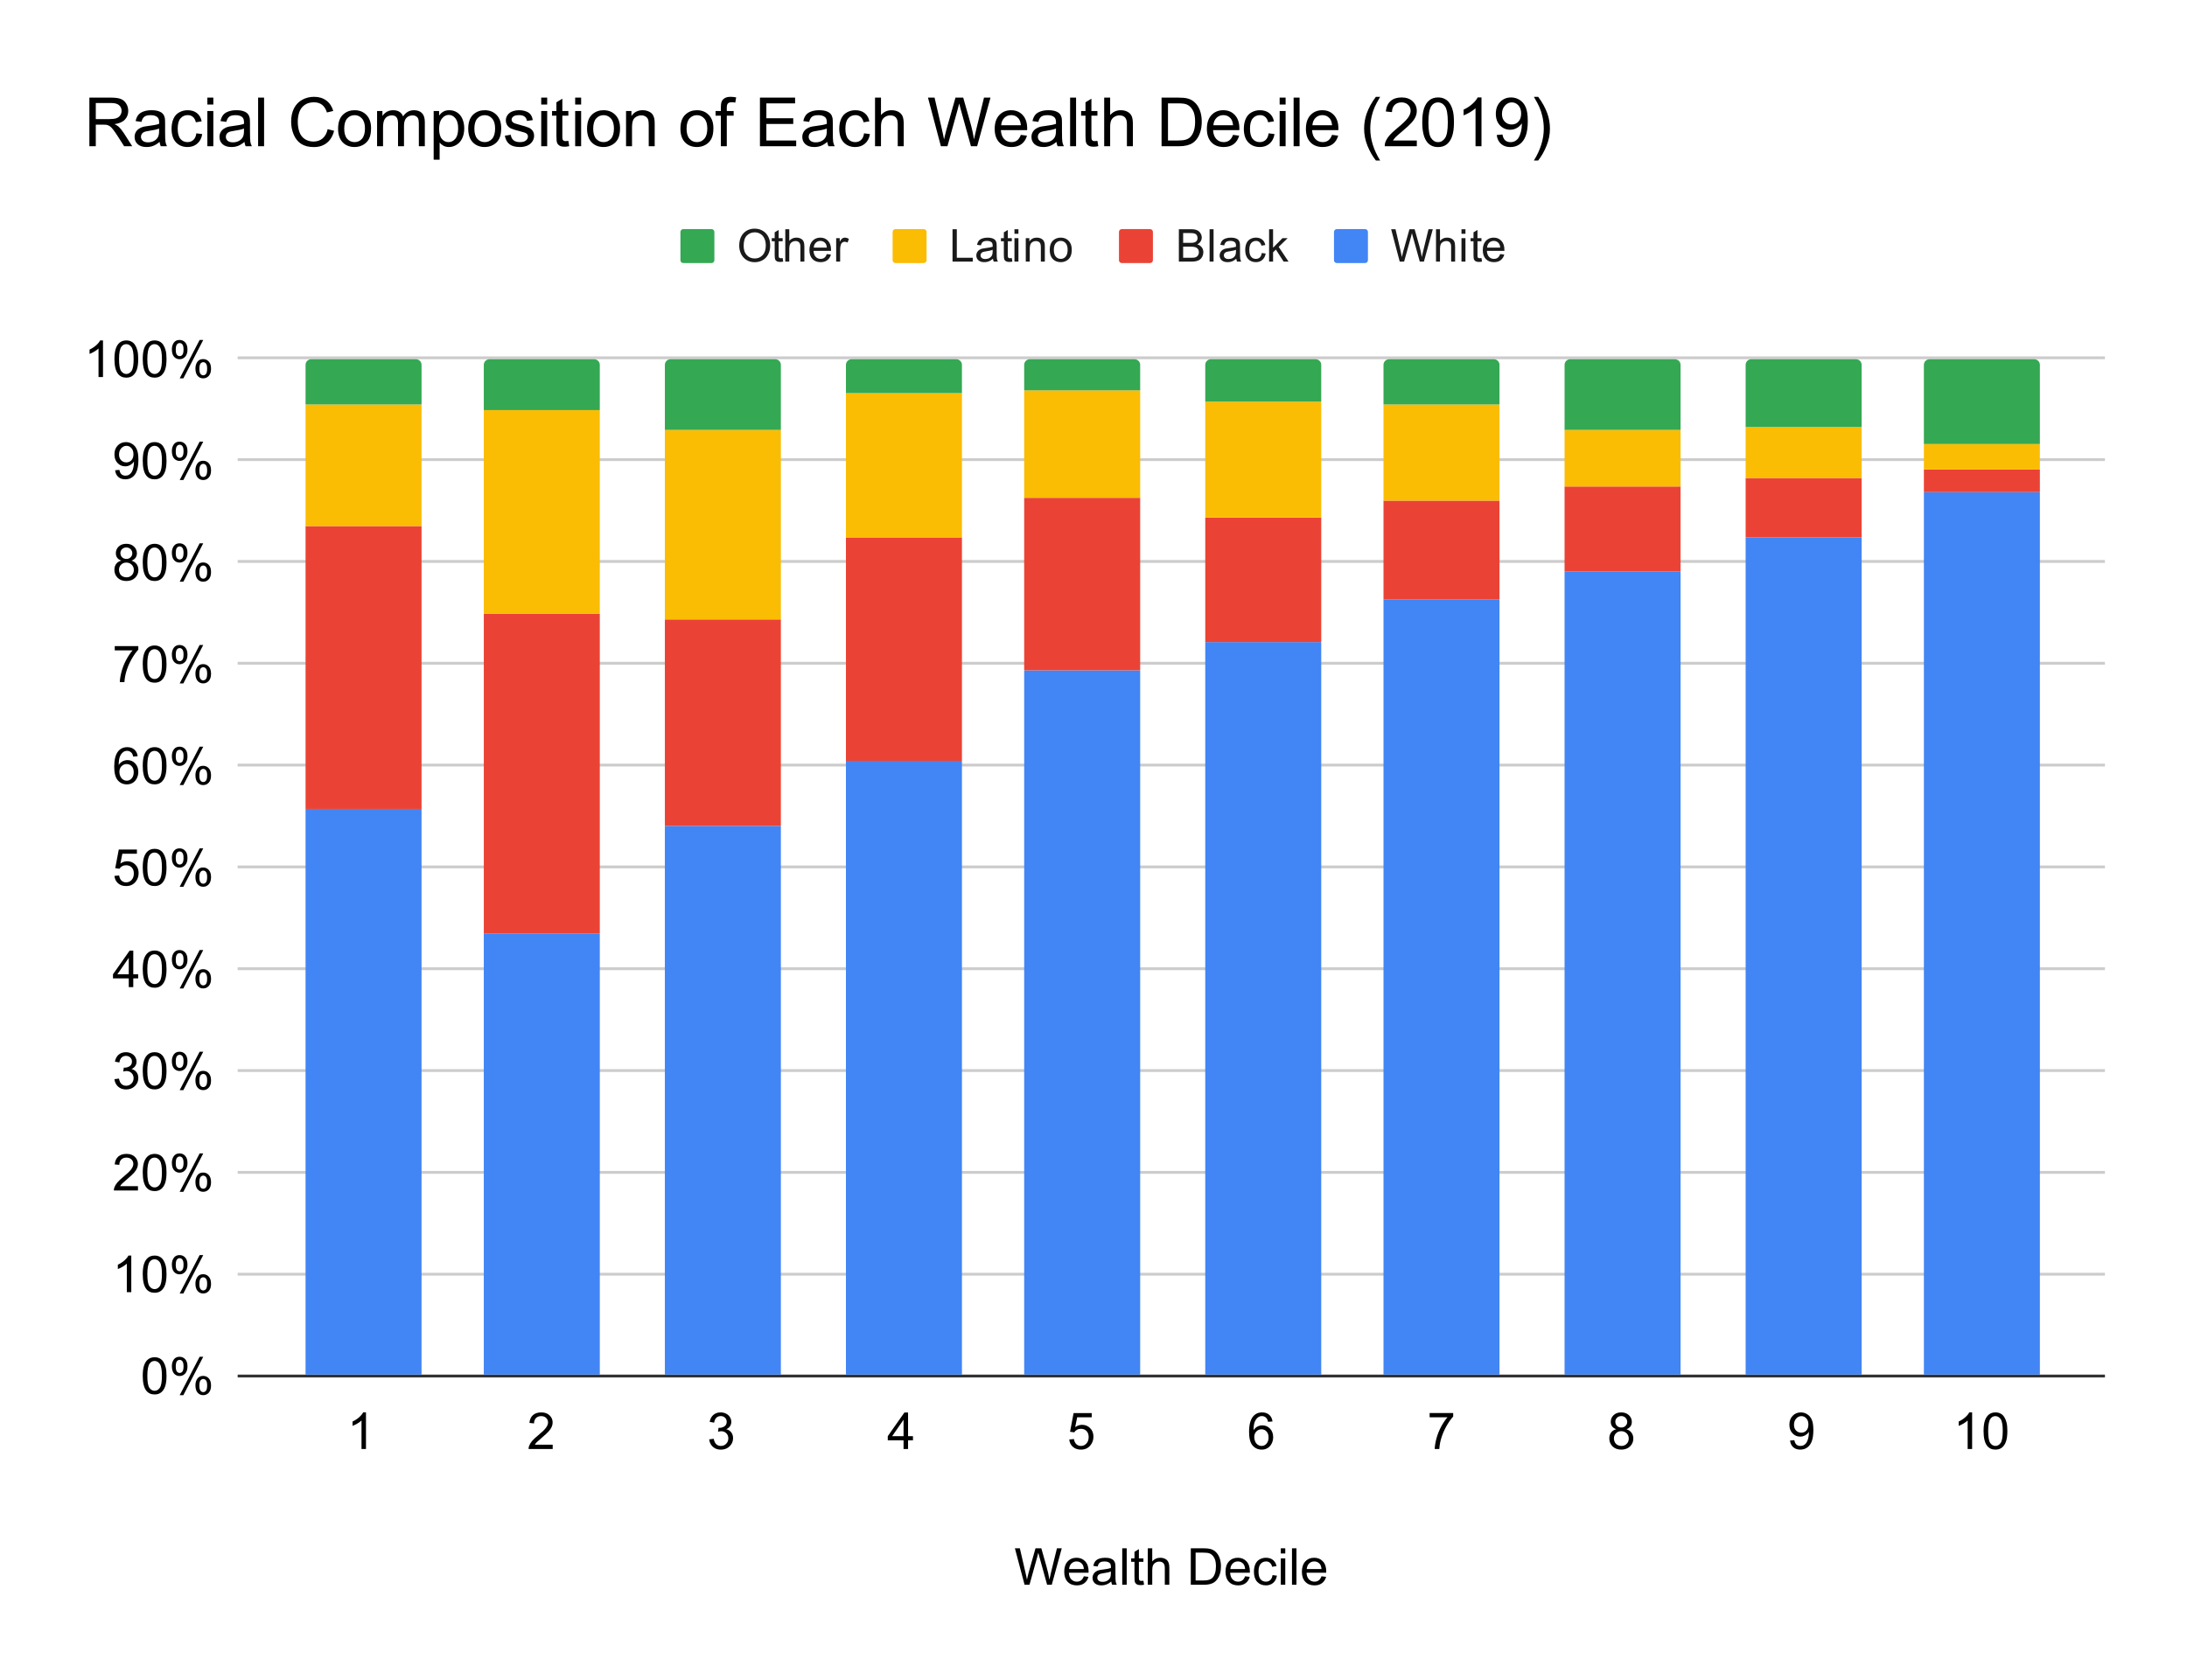 <?xml version="1.0" encoding="UTF-8"?> <svg xmlns:xlink="http://www.w3.org/1999/xlink" xmlns="http://www.w3.org/2000/svg" version="1.1" viewBox="0.0 0.0 773.0 594.0" fill="none" stroke="none" stroke-linecap="square" stroke-miterlimit="10" width="773" height="594"><path fill="#ffffff" d="M0 0L773.0 0L773.0 594.0L0 594.0L0 0Z" fill-rule="nonzero"></path><path stroke="#333333" stroke-width="1.0" stroke-linecap="butt" d="M84.5 486.5L743.5 486.5" fill-rule="nonzero"></path><path stroke="#cccccc" stroke-width="1.0" stroke-linecap="butt" d="M84.5 450.5L743.5 450.5" fill-rule="nonzero"></path><path stroke="#cccccc" stroke-width="1.0" stroke-linecap="butt" d="M84.5 414.5L743.5 414.5" fill-rule="nonzero"></path><path stroke="#cccccc" stroke-width="1.0" stroke-linecap="butt" d="M84.5 378.5L743.5 378.5" fill-rule="nonzero"></path><path stroke="#cccccc" stroke-width="1.0" stroke-linecap="butt" d="M84.5 342.5L743.5 342.5" fill-rule="nonzero"></path><path stroke="#cccccc" stroke-width="1.0" stroke-linecap="butt" d="M84.5 306.5L743.5 306.5" fill-rule="nonzero"></path><path stroke="#cccccc" stroke-width="1.0" stroke-linecap="butt" d="M84.5 270.5L743.5 270.5" fill-rule="nonzero"></path><path stroke="#cccccc" stroke-width="1.0" stroke-linecap="butt" d="M84.5 234.5L743.5 234.5" fill-rule="nonzero"></path><path stroke="#cccccc" stroke-width="1.0" stroke-linecap="butt" d="M84.5 198.5L743.5 198.5" fill-rule="nonzero"></path><path stroke="#cccccc" stroke-width="1.0" stroke-linecap="butt" d="M84.5 162.5L743.5 162.5" fill-rule="nonzero"></path><path stroke="#cccccc" stroke-width="1.0" stroke-linecap="butt" d="M84.5 126.5L743.5 126.5" fill-rule="nonzero"></path><clipPath id="id_0"><path d="M84.7 126.8L743.3 126.8L743.3 486.3L84.7 486.3L84.7 126.8Z" clip-rule="nonzero"></path></clipPath><path stroke="#000000" stroke-width="2.0" stroke-linecap="butt" stroke-opacity="0.0" clip-path="url(#id_0)" d="M149.0 486.0L108.0 486.0L108.0 286.0L149.0 286.0Z" fill-rule="nonzero"></path><path fill="#4285f4" clip-path="url(#id_0)" d="M149.0 486.0L108.0 486.0L108.0 286.0L149.0 286.0Z" fill-rule="nonzero"></path><path stroke="#000000" stroke-width="2.0" stroke-linecap="butt" stroke-opacity="0.0" clip-path="url(#id_0)" d="M212.0 486.0L171.0 486.0L171.0 330.0L212.0 330.0Z" fill-rule="nonzero"></path><path fill="#4285f4" clip-path="url(#id_0)" d="M212.0 486.0L171.0 486.0L171.0 330.0L212.0 330.0Z" fill-rule="nonzero"></path><path stroke="#000000" stroke-width="2.0" stroke-linecap="butt" stroke-opacity="0.0" clip-path="url(#id_0)" d="M276.0 486.0L235.0 486.0L235.0 292.0L276.0 292.0Z" fill-rule="nonzero"></path><path fill="#4285f4" clip-path="url(#id_0)" d="M276.0 486.0L235.0 486.0L235.0 292.0L276.0 292.0Z" fill-rule="nonzero"></path><path stroke="#000000" stroke-width="2.0" stroke-linecap="butt" stroke-opacity="0.0" clip-path="url(#id_0)" d="M340.0 486.0L299.0 486.0L299.0 269.0L340.0 269.0Z" fill-rule="nonzero"></path><path fill="#4285f4" clip-path="url(#id_0)" d="M340.0 486.0L299.0 486.0L299.0 269.0L340.0 269.0Z" fill-rule="nonzero"></path><path stroke="#000000" stroke-width="2.0" stroke-linecap="butt" stroke-opacity="0.0" clip-path="url(#id_0)" d="M403.0 486.0L362.0 486.0L362.0 237.0L403.0 237.0Z" fill-rule="nonzero"></path><path fill="#4285f4" clip-path="url(#id_0)" d="M403.0 486.0L362.0 486.0L362.0 237.0L403.0 237.0Z" fill-rule="nonzero"></path><path stroke="#000000" stroke-width="2.0" stroke-linecap="butt" stroke-opacity="0.0" clip-path="url(#id_0)" d="M467.0 486.0L426.0 486.0L426.0 227.0L467.0 227.0Z" fill-rule="nonzero"></path><path fill="#4285f4" clip-path="url(#id_0)" d="M467.0 486.0L426.0 486.0L426.0 227.0L467.0 227.0Z" fill-rule="nonzero"></path><path stroke="#000000" stroke-width="2.0" stroke-linecap="butt" stroke-opacity="0.0" clip-path="url(#id_0)" d="M530.0 486.0L489.0 486.0L489.0 212.0L530.0 212.0Z" fill-rule="nonzero"></path><path fill="#4285f4" clip-path="url(#id_0)" d="M530.0 486.0L489.0 486.0L489.0 212.0L530.0 212.0Z" fill-rule="nonzero"></path><path stroke="#000000" stroke-width="2.0" stroke-linecap="butt" stroke-opacity="0.0" clip-path="url(#id_0)" d="M594.0 486.0L553.0 486.0L553.0 202.0L594.0 202.0Z" fill-rule="nonzero"></path><path fill="#4285f4" clip-path="url(#id_0)" d="M594.0 486.0L553.0 486.0L553.0 202.0L594.0 202.0Z" fill-rule="nonzero"></path><path stroke="#000000" stroke-width="2.0" stroke-linecap="butt" stroke-opacity="0.0" clip-path="url(#id_0)" d="M658.0 486.0L617.0 486.0L617.0 190.0L658.0 190.0Z" fill-rule="nonzero"></path><path fill="#4285f4" clip-path="url(#id_0)" d="M658.0 486.0L617.0 486.0L617.0 190.0L658.0 190.0Z" fill-rule="nonzero"></path><path stroke="#000000" stroke-width="2.0" stroke-linecap="butt" stroke-opacity="0.0" clip-path="url(#id_0)" d="M721.0 486.0L680.0 486.0L680.0 174.0L721.0 174.0Z" fill-rule="nonzero"></path><path fill="#4285f4" clip-path="url(#id_0)" d="M721.0 486.0L680.0 486.0L680.0 174.0L721.0 174.0Z" fill-rule="nonzero"></path><path stroke="#000000" stroke-width="2.0" stroke-linecap="butt" stroke-opacity="0.0" clip-path="url(#id_0)" d="M149.0 286.0L108.0 286.0L108.0 186.0L149.0 186.0Z" fill-rule="nonzero"></path><path fill="#ea4335" clip-path="url(#id_0)" d="M149.0 286.0L108.0 286.0L108.0 186.0L149.0 186.0Z" fill-rule="nonzero"></path><path stroke="#000000" stroke-width="2.0" stroke-linecap="butt" stroke-opacity="0.0" clip-path="url(#id_0)" d="M212.0 330.0L171.0 330.0L171.0 217.0L212.0 217.0Z" fill-rule="nonzero"></path><path fill="#ea4335" clip-path="url(#id_0)" d="M212.0 330.0L171.0 330.0L171.0 217.0L212.0 217.0Z" fill-rule="nonzero"></path><path stroke="#000000" stroke-width="2.0" stroke-linecap="butt" stroke-opacity="0.0" clip-path="url(#id_0)" d="M276.0 292.0L235.0 292.0L235.0 219.0L276.0 219.0Z" fill-rule="nonzero"></path><path fill="#ea4335" clip-path="url(#id_0)" d="M276.0 292.0L235.0 292.0L235.0 219.0L276.0 219.0Z" fill-rule="nonzero"></path><path stroke="#000000" stroke-width="2.0" stroke-linecap="butt" stroke-opacity="0.0" clip-path="url(#id_0)" d="M340.0 269.0L299.0 269.0L299.0 190.0L340.0 190.0Z" fill-rule="nonzero"></path><path fill="#ea4335" clip-path="url(#id_0)" d="M340.0 269.0L299.0 269.0L299.0 190.0L340.0 190.0Z" fill-rule="nonzero"></path><path stroke="#000000" stroke-width="2.0" stroke-linecap="butt" stroke-opacity="0.0" clip-path="url(#id_0)" d="M403.0 237.0L362.0 237.0L362.0 176.0L403.0 176.0Z" fill-rule="nonzero"></path><path fill="#ea4335" clip-path="url(#id_0)" d="M403.0 237.0L362.0 237.0L362.0 176.0L403.0 176.0Z" fill-rule="nonzero"></path><path stroke="#000000" stroke-width="2.0" stroke-linecap="butt" stroke-opacity="0.0" clip-path="url(#id_0)" d="M467.0 227.0L426.0 227.0L426.0 183.0L467.0 183.0Z" fill-rule="nonzero"></path><path fill="#ea4335" clip-path="url(#id_0)" d="M467.0 227.0L426.0 227.0L426.0 183.0L467.0 183.0Z" fill-rule="nonzero"></path><path stroke="#000000" stroke-width="2.0" stroke-linecap="butt" stroke-opacity="0.0" clip-path="url(#id_0)" d="M530.0 212.0L489.0 212.0L489.0 177.0L530.0 177.0Z" fill-rule="nonzero"></path><path fill="#ea4335" clip-path="url(#id_0)" d="M530.0 212.0L489.0 212.0L489.0 177.0L530.0 177.0Z" fill-rule="nonzero"></path><path stroke="#000000" stroke-width="2.0" stroke-linecap="butt" stroke-opacity="0.0" clip-path="url(#id_0)" d="M594.0 202.0L553.0 202.0L553.0 172.0L594.0 172.0Z" fill-rule="nonzero"></path><path fill="#ea4335" clip-path="url(#id_0)" d="M594.0 202.0L553.0 202.0L553.0 172.0L594.0 172.0Z" fill-rule="nonzero"></path><path stroke="#000000" stroke-width="2.0" stroke-linecap="butt" stroke-opacity="0.0" clip-path="url(#id_0)" d="M658.0 190.0L617.0 190.0L617.0 169.0L658.0 169.0Z" fill-rule="nonzero"></path><path fill="#ea4335" clip-path="url(#id_0)" d="M658.0 190.0L617.0 190.0L617.0 169.0L658.0 169.0Z" fill-rule="nonzero"></path><path stroke="#000000" stroke-width="2.0" stroke-linecap="butt" stroke-opacity="0.0" clip-path="url(#id_0)" d="M721.0 174.0L680.0 174.0L680.0 166.0L721.0 166.0Z" fill-rule="nonzero"></path><path fill="#ea4335" clip-path="url(#id_0)" d="M721.0 174.0L680.0 174.0L680.0 166.0L721.0 166.0Z" fill-rule="nonzero"></path><path stroke="#000000" stroke-width="2.0" stroke-linecap="butt" stroke-opacity="0.0" clip-path="url(#id_0)" d="M149.0 186.0L108.0 186.0L108.0 143.0L149.0 143.0Z" fill-rule="nonzero"></path><path fill="#fbbc04" clip-path="url(#id_0)" d="M149.0 186.0L108.0 186.0L108.0 143.0L149.0 143.0Z" fill-rule="nonzero"></path><path stroke="#000000" stroke-width="2.0" stroke-linecap="butt" stroke-opacity="0.0" clip-path="url(#id_0)" d="M212.0 217.0L171.0 217.0L171.0 145.0L212.0 145.0Z" fill-rule="nonzero"></path><path fill="#fbbc04" clip-path="url(#id_0)" d="M212.0 217.0L171.0 217.0L171.0 145.0L212.0 145.0Z" fill-rule="nonzero"></path><path stroke="#000000" stroke-width="2.0" stroke-linecap="butt" stroke-opacity="0.0" clip-path="url(#id_0)" d="M276.0 219.0L235.0 219.0L235.0 152.0L276.0 152.0Z" fill-rule="nonzero"></path><path fill="#fbbc04" clip-path="url(#id_0)" d="M276.0 219.0L235.0 219.0L235.0 152.0L276.0 152.0Z" fill-rule="nonzero"></path><path stroke="#000000" stroke-width="2.0" stroke-linecap="butt" stroke-opacity="0.0" clip-path="url(#id_0)" d="M340.0 190.0L299.0 190.0L299.0 139.0L340.0 139.0Z" fill-rule="nonzero"></path><path fill="#fbbc04" clip-path="url(#id_0)" d="M340.0 190.0L299.0 190.0L299.0 139.0L340.0 139.0Z" fill-rule="nonzero"></path><path stroke="#000000" stroke-width="2.0" stroke-linecap="butt" stroke-opacity="0.0" clip-path="url(#id_0)" d="M403.0 176.0L362.0 176.0L362.0 138.0L403.0 138.0Z" fill-rule="nonzero"></path><path fill="#fbbc04" clip-path="url(#id_0)" d="M403.0 176.0L362.0 176.0L362.0 138.0L403.0 138.0Z" fill-rule="nonzero"></path><path stroke="#000000" stroke-width="2.0" stroke-linecap="butt" stroke-opacity="0.0" clip-path="url(#id_0)" d="M467.0 183.0L426.0 183.0L426.0 142.0L467.0 142.0Z" fill-rule="nonzero"></path><path fill="#fbbc04" clip-path="url(#id_0)" d="M467.0 183.0L426.0 183.0L426.0 142.0L467.0 142.0Z" fill-rule="nonzero"></path><path stroke="#000000" stroke-width="2.0" stroke-linecap="butt" stroke-opacity="0.0" clip-path="url(#id_0)" d="M530.0 177.0L489.0 177.0L489.0 143.0L530.0 143.0Z" fill-rule="nonzero"></path><path fill="#fbbc04" clip-path="url(#id_0)" d="M530.0 177.0L489.0 177.0L489.0 143.0L530.0 143.0Z" fill-rule="nonzero"></path><path stroke="#000000" stroke-width="2.0" stroke-linecap="butt" stroke-opacity="0.0" clip-path="url(#id_0)" d="M594.0 172.0L553.0 172.0L553.0 152.0L594.0 152.0Z" fill-rule="nonzero"></path><path fill="#fbbc04" clip-path="url(#id_0)" d="M594.0 172.0L553.0 172.0L553.0 152.0L594.0 152.0Z" fill-rule="nonzero"></path><path stroke="#000000" stroke-width="2.0" stroke-linecap="butt" stroke-opacity="0.0" clip-path="url(#id_0)" d="M658.0 169.0L617.0 169.0L617.0 151.0L658.0 151.0Z" fill-rule="nonzero"></path><path fill="#fbbc04" clip-path="url(#id_0)" d="M658.0 169.0L617.0 169.0L617.0 151.0L658.0 151.0Z" fill-rule="nonzero"></path><path stroke="#000000" stroke-width="2.0" stroke-linecap="butt" stroke-opacity="0.0" clip-path="url(#id_0)" d="M721.0 166.0L680.0 166.0L680.0 157.0L721.0 157.0Z" fill-rule="nonzero"></path><path fill="#fbbc04" clip-path="url(#id_0)" d="M721.0 166.0L680.0 166.0L680.0 157.0L721.0 157.0Z" fill-rule="nonzero"></path><path stroke="#000000" stroke-width="2.0" stroke-linecap="butt" stroke-opacity="0.0" clip-path="url(#id_0)" d="M149.0 143.0L108.0 143.0L108.0 129.0C108.0 127.895 108.895 127.0 110.0 127.0L147.0 127.0C148.105 127.0 149.0 127.895 149.0 129.0Z" fill-rule="nonzero"></path><path fill="#34a853" clip-path="url(#id_0)" d="M149.0 143.0L108.0 143.0L108.0 129.0C108.0 127.895 108.895 127.0 110.0 127.0L147.0 127.0C148.105 127.0 149.0 127.895 149.0 129.0Z" fill-rule="nonzero"></path><path stroke="#000000" stroke-width="2.0" stroke-linecap="butt" stroke-opacity="0.0" clip-path="url(#id_0)" d="M212.0 145.0L171.0 145.0L171.0 129.0C171.0 127.895 171.895 127.0 173.0 127.0L210.0 127.0C211.105 127.0 212.0 127.895 212.0 129.0Z" fill-rule="nonzero"></path><path fill="#34a853" clip-path="url(#id_0)" d="M212.0 145.0L171.0 145.0L171.0 129.0C171.0 127.895 171.895 127.0 173.0 127.0L210.0 127.0C211.105 127.0 212.0 127.895 212.0 129.0Z" fill-rule="nonzero"></path><path stroke="#000000" stroke-width="2.0" stroke-linecap="butt" stroke-opacity="0.0" clip-path="url(#id_0)" d="M276.0 152.0L235.0 152.0L235.0 129.0C235.0 127.895 235.895 127.0 237.0 127.0L274.0 127.0C275.105 127.0 276.0 127.895 276.0 129.0Z" fill-rule="nonzero"></path><path fill="#34a853" clip-path="url(#id_0)" d="M276.0 152.0L235.0 152.0L235.0 129.0C235.0 127.895 235.895 127.0 237.0 127.0L274.0 127.0C275.105 127.0 276.0 127.895 276.0 129.0Z" fill-rule="nonzero"></path><path stroke="#000000" stroke-width="2.0" stroke-linecap="butt" stroke-opacity="0.0" clip-path="url(#id_0)" d="M340.0 139.0L299.0 139.0L299.0 129.0C299.0 127.895 299.895 127.0 301.0 127.0L338.0 127.0C339.105 127.0 340.0 127.895 340.0 129.0Z" fill-rule="nonzero"></path><path fill="#34a853" clip-path="url(#id_0)" d="M340.0 139.0L299.0 139.0L299.0 129.0C299.0 127.895 299.895 127.0 301.0 127.0L338.0 127.0C339.105 127.0 340.0 127.895 340.0 129.0Z" fill-rule="nonzero"></path><path stroke="#000000" stroke-width="2.0" stroke-linecap="butt" stroke-opacity="0.0" clip-path="url(#id_0)" d="M403.0 138.0L362.0 138.0L362.0 129.0C362.0 127.895 362.895 127.0 364.0 127.0L401.0 127.0C402.105 127.0 403.0 127.895 403.0 129.0Z" fill-rule="nonzero"></path><path fill="#34a853" clip-path="url(#id_0)" d="M403.0 138.0L362.0 138.0L362.0 129.0C362.0 127.895 362.895 127.0 364.0 127.0L401.0 127.0C402.105 127.0 403.0 127.895 403.0 129.0Z" fill-rule="nonzero"></path><path stroke="#000000" stroke-width="2.0" stroke-linecap="butt" stroke-opacity="0.0" clip-path="url(#id_0)" d="M467.0 142.0L426.0 142.0L426.0 129.0C426.0 127.895 426.895 127.0 428.0 127.0L465.0 127.0C466.105 127.0 467.0 127.895 467.0 129.0Z" fill-rule="nonzero"></path><path fill="#34a853" clip-path="url(#id_0)" d="M467.0 142.0L426.0 142.0L426.0 129.0C426.0 127.895 426.895 127.0 428.0 127.0L465.0 127.0C466.105 127.0 467.0 127.895 467.0 129.0Z" fill-rule="nonzero"></path><path stroke="#000000" stroke-width="2.0" stroke-linecap="butt" stroke-opacity="0.0" clip-path="url(#id_0)" d="M530.0 143.0L489.0 143.0L489.0 129.0C489.0 127.895 489.895 127.0 491.0 127.0L528.0 127.0C529.105 127.0 530.0 127.895 530.0 129.0Z" fill-rule="nonzero"></path><path fill="#34a853" clip-path="url(#id_0)" d="M530.0 143.0L489.0 143.0L489.0 129.0C489.0 127.895 489.895 127.0 491.0 127.0L528.0 127.0C529.105 127.0 530.0 127.895 530.0 129.0Z" fill-rule="nonzero"></path><path stroke="#000000" stroke-width="2.0" stroke-linecap="butt" stroke-opacity="0.0" clip-path="url(#id_0)" d="M594.0 152.0L553.0 152.0L553.0 129.0C553.0 127.895 553.895 127.0 555.0 127.0L592.0 127.0C593.105 127.0 594.0 127.895 594.0 129.0Z" fill-rule="nonzero"></path><path fill="#34a853" clip-path="url(#id_0)" d="M594.0 152.0L553.0 152.0L553.0 129.0C553.0 127.895 553.895 127.0 555.0 127.0L592.0 127.0C593.105 127.0 594.0 127.895 594.0 129.0Z" fill-rule="nonzero"></path><path stroke="#000000" stroke-width="2.0" stroke-linecap="butt" stroke-opacity="0.0" clip-path="url(#id_0)" d="M658.0 151.0L617.0 151.0L617.0 129.0C617.0 127.895 617.895 127.0 619.0 127.0L656.0 127.0C657.105 127.0 658.0 127.895 658.0 129.0Z" fill-rule="nonzero"></path><path fill="#34a853" clip-path="url(#id_0)" d="M658.0 151.0L617.0 151.0L617.0 129.0C617.0 127.895 617.895 127.0 619.0 127.0L656.0 127.0C657.105 127.0 658.0 127.895 658.0 129.0Z" fill-rule="nonzero"></path><path stroke="#000000" stroke-width="2.0" stroke-linecap="butt" stroke-opacity="0.0" clip-path="url(#id_0)" d="M721.0 157.0L680.0 157.0L680.0 129.0C680.0 127.895 680.895 127.0 682.0 127.0L719.0 127.0C720.105 127.0 721.0 127.895 721.0 129.0Z" fill-rule="nonzero"></path><path fill="#34a853" clip-path="url(#id_0)" d="M721.0 157.0L680.0 157.0L680.0 129.0C680.0 127.895 680.895 127.0 682.0 127.0L719.0 127.0C720.105 127.0 721.0 127.895 721.0 129.0Z" fill-rule="nonzero"></path><path fill="#000000" d="M362.141 560.3L358.719 547.409L360.469 547.409L362.422 555.862Q362.75 557.191 362.969 558.503Q363.469 556.425 363.547 556.112L366.0 547.409L368.062 547.409L369.906 553.941Q370.609 556.362 370.906 558.503Q371.156 557.269 371.547 555.691L373.578 547.409L375.281 547.409L371.75 560.3L370.109 560.3L367.391 550.487Q367.047 549.253 366.984 548.972Q366.781 549.862 366.609 550.487L363.875 560.3L362.141 560.3ZM383.078 557.3L384.719 557.503Q384.328 558.925 383.281 559.722Q382.234 560.519 380.609 560.519Q378.562 560.519 377.359 559.253Q376.156 557.987 376.156 555.706Q376.156 553.362 377.359 552.066Q378.578 550.753 380.516 550.753Q382.391 550.753 383.578 552.034Q384.766 553.3 384.766 555.612Q384.766 555.753 384.75 556.034L377.797 556.034Q377.875 557.581 378.656 558.394Q379.453 559.206 380.609 559.206Q381.484 559.206 382.094 558.753Q382.719 558.3 383.078 557.3ZM377.875 554.737L383.094 554.737Q382.984 553.566 382.5 552.972Q381.734 552.05 380.531 552.05Q379.453 552.05 378.703 552.784Q377.969 553.519 377.875 554.737ZM392.781 559.144Q391.906 559.894 391.078 560.206Q390.266 560.519 389.344 560.519Q387.797 560.519 386.969 559.769Q386.156 559.003 386.156 557.831Q386.156 557.159 386.469 556.597Q386.781 556.019 387.281 555.675Q387.781 555.331 388.422 555.159Q388.891 555.034 389.828 554.925Q391.734 554.691 392.641 554.378Q392.656 554.05 392.656 553.956Q392.656 553.003 392.203 552.597Q391.594 552.066 390.406 552.066Q389.281 552.066 388.75 552.456Q388.219 552.847 387.969 553.847L386.422 553.628Q386.641 552.628 387.109 552.019Q387.594 551.409 388.5 551.081Q389.422 550.753 390.641 550.753Q391.828 550.753 392.578 551.034Q393.328 551.316 393.672 551.753Q394.031 552.175 394.172 552.816Q394.25 553.222 394.25 554.284L394.25 556.394Q394.25 558.597 394.344 559.191Q394.453 559.769 394.75 560.3L393.094 560.3Q392.844 559.8 392.781 559.144ZM392.641 555.612Q391.781 555.972 390.062 556.206Q389.094 556.347 388.688 556.534Q388.281 556.706 388.062 557.05Q387.844 557.378 387.844 557.8Q387.844 558.425 388.312 558.847Q388.797 559.269 389.719 559.269Q390.641 559.269 391.344 558.878Q392.062 558.472 392.391 557.784Q392.641 557.237 392.641 556.191L392.641 555.612ZM396.656 560.3L396.656 547.409L398.234 547.409L398.234 560.3L396.656 560.3ZM404.141 558.878L404.375 560.284Q403.703 560.425 403.172 560.425Q402.312 560.425 401.828 560.159Q401.359 559.878 401.172 559.441Q400.984 558.987 400.984 557.566L400.984 552.191L399.812 552.191L399.812 550.972L400.984 550.972L400.984 548.659L402.547 547.706L402.547 550.972L404.141 550.972L404.141 552.191L402.547 552.191L402.547 557.659Q402.547 558.331 402.625 558.534Q402.719 558.722 402.906 558.831Q403.094 558.941 403.453 558.941Q403.703 558.941 404.141 558.878ZM405.688 560.3L405.688 547.409L407.266 547.409L407.266 552.034Q408.375 550.753 410.062 550.753Q411.094 550.753 411.859 551.159Q412.625 551.566 412.953 552.3Q413.297 553.019 413.297 554.378L413.297 560.3L411.703 560.3L411.703 554.378Q411.703 553.191 411.188 552.659Q410.672 552.112 409.734 552.112Q409.031 552.112 408.406 552.487Q407.797 552.847 407.531 553.472Q407.266 554.097 407.266 555.191L407.266 560.3L405.688 560.3ZM420.891 560.3L420.891 547.409L425.328 547.409Q426.828 547.409 427.625 547.597Q428.734 547.847 429.516 548.519Q430.531 549.378 431.031 550.722Q431.547 552.066 431.547 553.784Q431.547 555.253 431.203 556.394Q430.859 557.519 430.312 558.269Q429.781 559.003 429.141 559.441Q428.516 559.862 427.609 560.081Q426.703 560.3 425.531 560.3L420.891 560.3ZM422.594 558.784L425.344 558.784Q426.625 558.784 427.344 558.55Q428.062 558.3 428.5 557.878Q429.109 557.269 429.438 556.253Q429.781 555.222 429.781 553.753Q429.781 551.737 429.109 550.659Q428.453 549.566 427.5 549.206Q426.828 548.941 425.297 548.941L422.594 548.941L422.594 558.784ZM440.078 557.3L441.719 557.503Q441.328 558.925 440.281 559.722Q439.234 560.519 437.609 560.519Q435.562 560.519 434.359 559.253Q433.156 557.987 433.156 555.706Q433.156 553.362 434.359 552.066Q435.578 550.753 437.516 550.753Q439.391 550.753 440.578 552.034Q441.766 553.3 441.766 555.612Q441.766 555.753 441.75 556.034L434.797 556.034Q434.875 557.581 435.656 558.394Q436.453 559.206 437.609 559.206Q438.484 559.206 439.094 558.753Q439.719 558.3 440.078 557.3ZM434.875 554.737L440.094 554.737Q439.984 553.566 439.5 552.972Q438.734 552.05 437.531 552.05Q436.453 552.05 435.703 552.784Q434.969 553.519 434.875 554.737ZM449.781 556.878L451.328 557.081Q451.078 558.691 450.031 559.612Q448.984 560.519 447.453 560.519Q445.531 560.519 444.359 559.269Q443.203 558.003 443.203 555.675Q443.203 554.159 443.703 553.034Q444.203 551.894 445.219 551.331Q446.25 550.753 447.453 550.753Q448.984 550.753 449.938 551.534Q450.906 552.3 451.188 553.706L449.641 553.941Q449.422 553.003 448.859 552.534Q448.312 552.05 447.516 552.05Q446.328 552.05 445.578 552.909Q444.828 553.769 444.828 555.628Q444.828 557.503 445.547 558.362Q446.266 559.206 447.438 559.206Q448.359 559.206 448.984 558.644Q449.609 558.066 449.781 556.878ZM452.703 549.237L452.703 547.409L454.281 547.409L454.281 549.237L452.703 549.237ZM452.703 560.3L452.703 550.972L454.281 550.972L454.281 560.3L452.703 560.3ZM456.656 560.3L456.656 547.409L458.234 547.409L458.234 560.3L456.656 560.3ZM467.078 557.3L468.719 557.503Q468.328 558.925 467.281 559.722Q466.234 560.519 464.609 560.519Q462.562 560.519 461.359 559.253Q460.156 557.987 460.156 555.706Q460.156 553.362 461.359 552.066Q462.578 550.753 464.516 550.753Q466.391 550.753 467.578 552.034Q468.766 553.3 468.766 555.612Q468.766 555.753 468.75 556.034L461.797 556.034Q461.875 557.581 462.656 558.394Q463.453 559.206 464.609 559.206Q465.484 559.206 466.094 558.753Q466.719 558.3 467.078 557.3ZM461.875 554.737L467.094 554.737Q466.984 553.566 466.5 552.972Q465.734 552.05 464.531 552.05Q463.453 552.05 462.703 552.784Q461.969 553.519 461.875 554.737Z" fill-rule="nonzero"></path><path fill="#000000" d="M50.45 486.441Q50.45 484.159 50.919 482.769Q51.388 481.378 52.309 480.628Q53.247 479.863 54.653 479.863Q55.684 479.863 56.466 480.284Q57.247 480.691 57.747 481.488Q58.263 482.269 58.559 483.409Q58.856 484.534 58.856 486.441Q58.856 488.706 58.388 490.113Q57.919 491.503 56.981 492.269Q56.059 493.019 54.653 493.019Q52.778 493.019 51.716 491.691Q50.45 490.081 50.45 486.441ZM52.075 486.441Q52.075 489.613 52.809 490.675Q53.559 491.722 54.653 491.722Q55.731 491.722 56.481 490.675Q57.231 489.613 57.231 486.441Q57.231 483.269 56.481 482.222Q55.731 481.175 54.638 481.175Q53.544 481.175 52.888 482.097Q52.075 483.269 52.075 486.441ZM60.747 483.003Q60.747 481.628 61.434 480.659Q62.138 479.691 63.45 479.691Q64.669 479.691 65.466 480.566Q66.263 481.425 66.263 483.113Q66.263 484.738 65.45 485.628Q64.653 486.503 63.466 486.503Q62.309 486.503 61.528 485.644Q60.747 484.769 60.747 483.003ZM63.497 480.784Q62.903 480.784 62.513 481.3Q62.122 481.8 62.122 483.159Q62.122 484.409 62.513 484.909Q62.919 485.409 63.497 485.409Q64.091 485.409 64.481 484.909Q64.872 484.394 64.872 483.05Q64.872 481.8 64.481 481.3Q64.091 480.784 63.497 480.784ZM63.513 493.269L70.559 479.691L71.841 479.691L64.809 493.269L63.513 493.269ZM69.075 489.769Q69.075 488.394 69.763 487.425Q70.466 486.456 71.794 486.456Q73.013 486.456 73.794 487.331Q74.591 488.191 74.591 489.878Q74.591 491.503 73.794 492.394Q72.997 493.269 71.809 493.269Q70.638 493.269 69.856 492.394Q69.075 491.519 69.075 489.769ZM71.841 487.55Q71.247 487.55 70.856 488.066Q70.466 488.566 70.466 489.941Q70.466 491.159 70.856 491.675Q71.247 492.191 71.825 492.191Q72.434 492.191 72.825 491.675Q73.216 491.159 73.216 489.816Q73.216 488.566 72.825 488.066Q72.434 487.55 71.841 487.55Z" fill-rule="nonzero"></path><path fill="#000000" d="M46.403 456.85L44.825 456.85L44.825 446.772Q44.247 447.319 43.325 447.866Q42.403 448.397 41.653 448.678L41.653 447.147Q42.981 446.522 43.981 445.631Q44.981 444.741 45.388 443.913L46.403 443.913L46.403 456.85ZM50.45 450.491Q50.45 448.209 50.919 446.819Q51.388 445.428 52.309 444.678Q53.247 443.913 54.653 443.913Q55.684 443.913 56.466 444.334Q57.247 444.741 57.747 445.538Q58.263 446.319 58.559 447.459Q58.856 448.584 58.856 450.491Q58.856 452.756 58.388 454.163Q57.919 455.553 56.981 456.319Q56.059 457.069 54.653 457.069Q52.778 457.069 51.716 455.741Q50.45 454.131 50.45 450.491ZM52.075 450.491Q52.075 453.663 52.809 454.725Q53.559 455.772 54.653 455.772Q55.731 455.772 56.481 454.725Q57.231 453.663 57.231 450.491Q57.231 447.319 56.481 446.272Q55.731 445.225 54.638 445.225Q53.544 445.225 52.888 446.147Q52.075 447.319 52.075 450.491ZM60.747 447.053Q60.747 445.678 61.434 444.709Q62.138 443.741 63.45 443.741Q64.669 443.741 65.466 444.616Q66.263 445.475 66.263 447.163Q66.263 448.788 65.45 449.678Q64.653 450.553 63.466 450.553Q62.309 450.553 61.528 449.694Q60.747 448.819 60.747 447.053ZM63.497 444.834Q62.903 444.834 62.513 445.35Q62.122 445.85 62.122 447.209Q62.122 448.459 62.513 448.959Q62.919 449.459 63.497 449.459Q64.091 449.459 64.481 448.959Q64.872 448.444 64.872 447.1Q64.872 445.85 64.481 445.35Q64.091 444.834 63.497 444.834ZM63.513 457.319L70.559 443.741L71.841 443.741L64.809 457.319L63.513 457.319ZM69.075 453.819Q69.075 452.444 69.763 451.475Q70.466 450.506 71.794 450.506Q73.013 450.506 73.794 451.381Q74.591 452.241 74.591 453.928Q74.591 455.553 73.794 456.444Q72.997 457.319 71.809 457.319Q70.638 457.319 69.856 456.444Q69.075 455.569 69.075 453.819ZM71.841 451.6Q71.247 451.6 70.856 452.116Q70.466 452.616 70.466 453.991Q70.466 455.209 70.856 455.725Q71.247 456.241 71.825 456.241Q72.434 456.241 72.825 455.725Q73.216 455.209 73.216 453.866Q73.216 452.616 72.825 452.116Q72.434 451.6 71.841 451.6Z" fill-rule="nonzero"></path><path fill="#000000" d="M48.763 419.384L48.763 420.9L40.247 420.9Q40.231 420.322 40.434 419.806Q40.763 418.931 41.466 418.087Q42.184 417.244 43.544 416.134Q45.638 414.416 46.372 413.416Q47.122 412.4 47.122 411.509Q47.122 410.556 46.45 409.916Q45.778 409.275 44.7 409.275Q43.544 409.275 42.856 409.962Q42.184 410.65 42.169 411.853L40.544 411.681Q40.716 409.869 41.794 408.916Q42.888 407.962 44.731 407.962Q46.575 407.962 47.653 408.994Q48.747 410.025 48.747 411.541Q48.747 412.306 48.419 413.056Q48.106 413.806 47.372 414.634Q46.638 415.462 44.934 416.9Q43.513 418.103 43.106 418.525Q42.7 418.947 42.45 419.384L48.763 419.384ZM50.45 414.541Q50.45 412.259 50.919 410.869Q51.388 409.478 52.309 408.728Q53.247 407.962 54.653 407.962Q55.684 407.962 56.466 408.384Q57.247 408.791 57.747 409.587Q58.263 410.369 58.559 411.509Q58.856 412.634 58.856 414.541Q58.856 416.806 58.388 418.212Q57.919 419.603 56.981 420.369Q56.059 421.119 54.653 421.119Q52.778 421.119 51.716 419.791Q50.45 418.181 50.45 414.541ZM52.075 414.541Q52.075 417.712 52.809 418.775Q53.559 419.822 54.653 419.822Q55.731 419.822 56.481 418.775Q57.231 417.712 57.231 414.541Q57.231 411.369 56.481 410.322Q55.731 409.275 54.638 409.275Q53.544 409.275 52.888 410.197Q52.075 411.369 52.075 414.541ZM60.747 411.103Q60.747 409.728 61.434 408.759Q62.138 407.791 63.45 407.791Q64.669 407.791 65.466 408.666Q66.263 409.525 66.263 411.212Q66.263 412.837 65.45 413.728Q64.653 414.603 63.466 414.603Q62.309 414.603 61.528 413.744Q60.747 412.869 60.747 411.103ZM63.497 408.884Q62.903 408.884 62.513 409.4Q62.122 409.9 62.122 411.259Q62.122 412.509 62.513 413.009Q62.919 413.509 63.497 413.509Q64.091 413.509 64.481 413.009Q64.872 412.494 64.872 411.15Q64.872 409.9 64.481 409.4Q64.091 408.884 63.497 408.884ZM63.513 421.369L70.559 407.791L71.841 407.791L64.809 421.369L63.513 421.369ZM69.075 417.869Q69.075 416.494 69.763 415.525Q70.466 414.556 71.794 414.556Q73.013 414.556 73.794 415.431Q74.591 416.291 74.591 417.978Q74.591 419.603 73.794 420.494Q72.997 421.369 71.809 421.369Q70.638 421.369 69.856 420.494Q69.075 419.619 69.075 417.869ZM71.841 415.65Q71.247 415.65 70.856 416.166Q70.466 416.666 70.466 418.041Q70.466 419.259 70.856 419.775Q71.247 420.291 71.825 420.291Q72.434 420.291 72.825 419.775Q73.216 419.259 73.216 417.916Q73.216 416.666 72.825 416.166Q72.434 415.65 71.841 415.65Z" fill-rule="nonzero"></path><path fill="#000000" d="M40.45 381.544L42.044 381.341Q42.309 382.684 42.966 383.278Q43.622 383.872 44.559 383.872Q45.684 383.872 46.45 383.106Q47.216 382.325 47.216 381.184Q47.216 380.091 46.497 379.387Q45.794 378.669 44.7 378.669Q44.247 378.669 43.575 378.856L43.747 377.466Q43.903 377.481 44.013 377.481Q45.013 377.481 45.825 376.95Q46.638 376.419 46.638 375.325Q46.638 374.45 46.044 373.887Q45.45 373.309 44.528 373.309Q43.606 373.309 42.981 373.887Q42.372 374.466 42.2 375.637L40.622 375.356Q40.903 373.762 41.934 372.887Q42.966 372.012 44.497 372.012Q45.544 372.012 46.434 372.466Q47.325 372.919 47.794 373.7Q48.263 374.481 48.263 375.356Q48.263 376.2 47.809 376.887Q47.372 377.559 46.481 377.966Q47.622 378.231 48.247 379.075Q48.888 379.903 48.888 381.137Q48.888 382.825 47.653 384.012Q46.434 385.184 44.559 385.184Q42.856 385.184 41.731 384.169Q40.622 383.153 40.45 381.544ZM50.45 378.591Q50.45 376.309 50.919 374.919Q51.388 373.528 52.309 372.778Q53.247 372.012 54.653 372.012Q55.684 372.012 56.466 372.434Q57.247 372.841 57.747 373.637Q58.263 374.419 58.559 375.559Q58.856 376.684 58.856 378.591Q58.856 380.856 58.388 382.262Q57.919 383.653 56.981 384.419Q56.059 385.169 54.653 385.169Q52.778 385.169 51.716 383.841Q50.45 382.231 50.45 378.591ZM52.075 378.591Q52.075 381.762 52.809 382.825Q53.559 383.872 54.653 383.872Q55.731 383.872 56.481 382.825Q57.231 381.762 57.231 378.591Q57.231 375.419 56.481 374.372Q55.731 373.325 54.638 373.325Q53.544 373.325 52.888 374.247Q52.075 375.419 52.075 378.591ZM60.747 375.153Q60.747 373.778 61.434 372.809Q62.138 371.841 63.45 371.841Q64.669 371.841 65.466 372.716Q66.263 373.575 66.263 375.262Q66.263 376.887 65.45 377.778Q64.653 378.653 63.466 378.653Q62.309 378.653 61.528 377.794Q60.747 376.919 60.747 375.153ZM63.497 372.934Q62.903 372.934 62.513 373.45Q62.122 373.95 62.122 375.309Q62.122 376.559 62.513 377.059Q62.919 377.559 63.497 377.559Q64.091 377.559 64.481 377.059Q64.872 376.544 64.872 375.2Q64.872 373.95 64.481 373.45Q64.091 372.934 63.497 372.934ZM63.513 385.419L70.559 371.841L71.841 371.841L64.809 385.419L63.513 385.419ZM69.075 381.919Q69.075 380.544 69.763 379.575Q70.466 378.606 71.794 378.606Q73.013 378.606 73.794 379.481Q74.591 380.341 74.591 382.028Q74.591 383.653 73.794 384.544Q72.997 385.419 71.809 385.419Q70.638 385.419 69.856 384.544Q69.075 383.669 69.075 381.919ZM71.841 379.7Q71.247 379.7 70.856 380.216Q70.466 380.716 70.466 382.091Q70.466 383.309 70.856 383.825Q71.247 384.341 71.825 384.341Q72.434 384.341 72.825 383.825Q73.216 383.309 73.216 381.966Q73.216 380.716 72.825 380.216Q72.434 379.7 71.841 379.7Z" fill-rule="nonzero"></path><path fill="#000000" d="M45.513 349.0L45.513 345.922L39.934 345.922L39.934 344.469L45.809 336.109L47.106 336.109L47.106 344.469L48.841 344.469L48.841 345.922L47.106 345.922L47.106 349.0L45.513 349.0ZM45.513 344.469L45.513 338.656L41.481 344.469L45.513 344.469ZM50.45 342.641Q50.45 340.359 50.919 338.969Q51.388 337.578 52.309 336.828Q53.247 336.062 54.653 336.062Q55.684 336.062 56.466 336.484Q57.247 336.891 57.747 337.688Q58.263 338.469 58.559 339.609Q58.856 340.734 58.856 342.641Q58.856 344.906 58.388 346.312Q57.919 347.703 56.981 348.469Q56.059 349.219 54.653 349.219Q52.778 349.219 51.716 347.891Q50.45 346.281 50.45 342.641ZM52.075 342.641Q52.075 345.812 52.809 346.875Q53.559 347.922 54.653 347.922Q55.731 347.922 56.481 346.875Q57.231 345.812 57.231 342.641Q57.231 339.469 56.481 338.422Q55.731 337.375 54.638 337.375Q53.544 337.375 52.888 338.297Q52.075 339.469 52.075 342.641ZM60.747 339.203Q60.747 337.828 61.434 336.859Q62.138 335.891 63.45 335.891Q64.669 335.891 65.466 336.766Q66.263 337.625 66.263 339.312Q66.263 340.938 65.45 341.828Q64.653 342.703 63.466 342.703Q62.309 342.703 61.528 341.844Q60.747 340.969 60.747 339.203ZM63.497 336.984Q62.903 336.984 62.513 337.5Q62.122 338.0 62.122 339.359Q62.122 340.609 62.513 341.109Q62.919 341.609 63.497 341.609Q64.091 341.609 64.481 341.109Q64.872 340.594 64.872 339.25Q64.872 338.0 64.481 337.5Q64.091 336.984 63.497 336.984ZM63.513 349.469L70.559 335.891L71.841 335.891L64.809 349.469L63.513 349.469ZM69.075 345.969Q69.075 344.594 69.763 343.625Q70.466 342.656 71.794 342.656Q73.013 342.656 73.794 343.531Q74.591 344.391 74.591 346.078Q74.591 347.703 73.794 348.594Q72.997 349.469 71.809 349.469Q70.638 349.469 69.856 348.594Q69.075 347.719 69.075 345.969ZM71.841 343.75Q71.247 343.75 70.856 344.266Q70.466 344.766 70.466 346.141Q70.466 347.359 70.856 347.875Q71.247 348.391 71.825 348.391Q72.434 348.391 72.825 347.875Q73.216 347.359 73.216 346.016Q73.216 344.766 72.825 344.266Q72.434 343.75 71.841 343.75Z" fill-rule="nonzero"></path><path fill="#000000" d="M40.45 309.675L42.106 309.534Q42.294 310.753 42.966 311.363Q43.638 311.972 44.591 311.972Q45.731 311.972 46.513 311.113Q47.309 310.253 47.309 308.816Q47.309 307.472 46.544 306.691Q45.794 305.909 44.559 305.909Q43.794 305.909 43.169 306.253Q42.559 306.597 42.216 307.159L40.731 306.956L41.981 300.347L48.388 300.347L48.388 301.847L43.247 301.847L42.544 305.316Q43.716 304.503 44.981 304.503Q46.669 304.503 47.825 305.675Q48.997 306.847 48.997 308.675Q48.997 310.425 47.966 311.706Q46.731 313.269 44.591 313.269Q42.825 313.269 41.716 312.284Q40.606 311.3 40.45 309.675ZM50.45 306.691Q50.45 304.409 50.919 303.019Q51.388 301.628 52.309 300.878Q53.247 300.113 54.653 300.113Q55.684 300.113 56.466 300.534Q57.247 300.941 57.747 301.738Q58.263 302.519 58.559 303.659Q58.856 304.784 58.856 306.691Q58.856 308.956 58.388 310.363Q57.919 311.753 56.981 312.519Q56.059 313.269 54.653 313.269Q52.778 313.269 51.716 311.941Q50.45 310.331 50.45 306.691ZM52.075 306.691Q52.075 309.863 52.809 310.925Q53.559 311.972 54.653 311.972Q55.731 311.972 56.481 310.925Q57.231 309.863 57.231 306.691Q57.231 303.519 56.481 302.472Q55.731 301.425 54.638 301.425Q53.544 301.425 52.888 302.347Q52.075 303.519 52.075 306.691ZM60.747 303.253Q60.747 301.878 61.434 300.909Q62.138 299.941 63.45 299.941Q64.669 299.941 65.466 300.816Q66.263 301.675 66.263 303.363Q66.263 304.988 65.45 305.878Q64.653 306.753 63.466 306.753Q62.309 306.753 61.528 305.894Q60.747 305.019 60.747 303.253ZM63.497 301.034Q62.903 301.034 62.513 301.55Q62.122 302.05 62.122 303.409Q62.122 304.659 62.513 305.159Q62.919 305.659 63.497 305.659Q64.091 305.659 64.481 305.159Q64.872 304.644 64.872 303.3Q64.872 302.05 64.481 301.55Q64.091 301.034 63.497 301.034ZM63.513 313.519L70.559 299.941L71.841 299.941L64.809 313.519L63.513 313.519ZM69.075 310.019Q69.075 308.644 69.763 307.675Q70.466 306.706 71.794 306.706Q73.013 306.706 73.794 307.581Q74.591 308.441 74.591 310.128Q74.591 311.753 73.794 312.644Q72.997 313.519 71.809 313.519Q70.638 313.519 69.856 312.644Q69.075 311.769 69.075 310.019ZM71.841 307.8Q71.247 307.8 70.856 308.316Q70.466 308.816 70.466 310.191Q70.466 311.409 70.856 311.925Q71.247 312.441 71.825 312.441Q72.434 312.441 72.825 311.925Q73.216 311.409 73.216 310.066Q73.216 308.816 72.825 308.316Q72.434 307.8 71.841 307.8Z" fill-rule="nonzero"></path><path fill="#000000" d="M48.653 267.366L47.091 267.491Q46.872 266.569 46.481 266.147Q45.841 265.459 44.903 265.459Q44.153 265.459 43.575 265.881Q42.825 266.428 42.388 267.475Q41.966 268.522 41.95 270.459Q42.528 269.584 43.341 269.163Q44.169 268.741 45.075 268.741Q46.669 268.741 47.778 269.913Q48.888 271.069 48.888 272.913Q48.888 274.131 48.356 275.178Q47.841 276.209 46.919 276.772Q46.013 277.319 44.856 277.319Q42.872 277.319 41.622 275.866Q40.372 274.413 40.372 271.069Q40.372 267.334 41.763 265.631Q42.966 264.163 44.997 264.163Q46.528 264.163 47.497 265.022Q48.466 265.866 48.653 267.366ZM42.2 272.928Q42.2 273.741 42.544 274.491Q42.888 275.241 43.513 275.631Q44.138 276.022 44.825 276.022Q45.825 276.022 46.544 275.209Q47.263 274.397 47.263 273.006Q47.263 271.678 46.544 270.913Q45.841 270.131 44.763 270.131Q43.684 270.131 42.934 270.913Q42.2 271.678 42.2 272.928ZM50.45 270.741Q50.45 268.459 50.919 267.069Q51.388 265.678 52.309 264.928Q53.247 264.163 54.653 264.163Q55.684 264.163 56.466 264.584Q57.247 264.991 57.747 265.788Q58.263 266.569 58.559 267.709Q58.856 268.834 58.856 270.741Q58.856 273.006 58.388 274.413Q57.919 275.803 56.981 276.569Q56.059 277.319 54.653 277.319Q52.778 277.319 51.716 275.991Q50.45 274.381 50.45 270.741ZM52.075 270.741Q52.075 273.913 52.809 274.975Q53.559 276.022 54.653 276.022Q55.731 276.022 56.481 274.975Q57.231 273.913 57.231 270.741Q57.231 267.569 56.481 266.522Q55.731 265.475 54.638 265.475Q53.544 265.475 52.888 266.397Q52.075 267.569 52.075 270.741ZM60.747 267.303Q60.747 265.928 61.434 264.959Q62.138 263.991 63.45 263.991Q64.669 263.991 65.466 264.866Q66.263 265.725 66.263 267.413Q66.263 269.038 65.45 269.928Q64.653 270.803 63.466 270.803Q62.309 270.803 61.528 269.944Q60.747 269.069 60.747 267.303ZM63.497 265.084Q62.903 265.084 62.513 265.6Q62.122 266.1 62.122 267.459Q62.122 268.709 62.513 269.209Q62.919 269.709 63.497 269.709Q64.091 269.709 64.481 269.209Q64.872 268.694 64.872 267.35Q64.872 266.1 64.481 265.6Q64.091 265.084 63.497 265.084ZM63.513 277.569L70.559 263.991L71.841 263.991L64.809 277.569L63.513 277.569ZM69.075 274.069Q69.075 272.694 69.763 271.725Q70.466 270.756 71.794 270.756Q73.013 270.756 73.794 271.631Q74.591 272.491 74.591 274.178Q74.591 275.803 73.794 276.694Q72.997 277.569 71.809 277.569Q70.638 277.569 69.856 276.694Q69.075 275.819 69.075 274.069ZM71.841 271.85Q71.247 271.85 70.856 272.366Q70.466 272.866 70.466 274.241Q70.466 275.459 70.856 275.975Q71.247 276.491 71.825 276.491Q72.434 276.491 72.825 275.975Q73.216 275.459 73.216 274.116Q73.216 272.866 72.825 272.366Q72.434 271.85 71.841 271.85Z" fill-rule="nonzero"></path><path fill="#000000" d="M40.559 229.947L40.559 228.431L48.888 228.431L48.888 229.666Q47.669 230.978 46.45 233.15Q45.247 235.306 44.591 237.603Q44.106 239.228 43.981 241.15L42.356 241.15Q42.388 239.634 42.95 237.478Q43.528 235.322 44.591 233.322Q45.653 231.322 46.856 229.947L40.559 229.947ZM50.45 234.791Q50.45 232.509 50.919 231.119Q51.388 229.728 52.309 228.978Q53.247 228.213 54.653 228.213Q55.684 228.213 56.466 228.634Q57.247 229.041 57.747 229.838Q58.263 230.619 58.559 231.759Q58.856 232.884 58.856 234.791Q58.856 237.056 58.388 238.463Q57.919 239.853 56.981 240.619Q56.059 241.369 54.653 241.369Q52.778 241.369 51.716 240.041Q50.45 238.431 50.45 234.791ZM52.075 234.791Q52.075 237.963 52.809 239.025Q53.559 240.072 54.653 240.072Q55.731 240.072 56.481 239.025Q57.231 237.963 57.231 234.791Q57.231 231.619 56.481 230.572Q55.731 229.525 54.638 229.525Q53.544 229.525 52.888 230.447Q52.075 231.619 52.075 234.791ZM60.747 231.353Q60.747 229.978 61.434 229.009Q62.138 228.041 63.45 228.041Q64.669 228.041 65.466 228.916Q66.263 229.775 66.263 231.463Q66.263 233.088 65.45 233.978Q64.653 234.853 63.466 234.853Q62.309 234.853 61.528 233.994Q60.747 233.119 60.747 231.353ZM63.497 229.134Q62.903 229.134 62.513 229.65Q62.122 230.15 62.122 231.509Q62.122 232.759 62.513 233.259Q62.919 233.759 63.497 233.759Q64.091 233.759 64.481 233.259Q64.872 232.744 64.872 231.4Q64.872 230.15 64.481 229.65Q64.091 229.134 63.497 229.134ZM63.513 241.619L70.559 228.041L71.841 228.041L64.809 241.619L63.513 241.619ZM69.075 238.119Q69.075 236.744 69.763 235.775Q70.466 234.806 71.794 234.806Q73.013 234.806 73.794 235.681Q74.591 236.541 74.591 238.228Q74.591 239.853 73.794 240.744Q72.997 241.619 71.809 241.619Q70.638 241.619 69.856 240.744Q69.075 239.869 69.075 238.119ZM71.841 235.9Q71.247 235.9 70.856 236.416Q70.466 236.916 70.466 238.291Q70.466 239.509 70.856 240.025Q71.247 240.541 71.825 240.541Q72.434 240.541 72.825 240.025Q73.216 239.509 73.216 238.166Q73.216 236.916 72.825 236.416Q72.434 235.9 71.841 235.9Z" fill-rule="nonzero"></path><path fill="#000000" d="M42.888 198.216Q41.903 197.856 41.419 197.184Q40.95 196.512 40.95 195.591Q40.95 194.184 41.95 193.231Q42.966 192.262 44.653 192.262Q46.341 192.262 47.356 193.247Q48.388 194.216 48.388 195.622Q48.388 196.528 47.919 197.2Q47.45 197.856 46.497 198.216Q47.684 198.606 48.294 199.466Q48.919 200.325 48.919 201.512Q48.919 203.169 47.747 204.294Q46.575 205.419 44.669 205.419Q42.763 205.419 41.591 204.294Q40.434 203.153 40.434 201.466Q40.434 200.216 41.059 199.372Q41.7 198.512 42.888 198.216ZM42.559 195.528Q42.559 196.45 43.153 197.028Q43.747 197.606 44.684 197.606Q45.591 197.606 46.169 197.028Q46.763 196.45 46.763 195.622Q46.763 194.747 46.153 194.153Q45.559 193.559 44.669 193.559Q43.763 193.559 43.153 194.137Q42.559 194.716 42.559 195.528ZM42.059 201.481Q42.059 202.153 42.372 202.794Q42.7 203.419 43.325 203.778Q43.966 204.122 44.7 204.122Q45.825 204.122 46.559 203.387Q47.309 202.653 47.309 201.528Q47.309 200.387 46.544 199.653Q45.778 198.903 44.638 198.903Q43.528 198.903 42.794 199.637Q42.059 200.372 42.059 201.481ZM50.45 198.841Q50.45 196.559 50.919 195.169Q51.388 193.778 52.309 193.028Q53.247 192.262 54.653 192.262Q55.684 192.262 56.466 192.684Q57.247 193.091 57.747 193.887Q58.263 194.669 58.559 195.809Q58.856 196.934 58.856 198.841Q58.856 201.106 58.388 202.512Q57.919 203.903 56.981 204.669Q56.059 205.419 54.653 205.419Q52.778 205.419 51.716 204.091Q50.45 202.481 50.45 198.841ZM52.075 198.841Q52.075 202.012 52.809 203.075Q53.559 204.122 54.653 204.122Q55.731 204.122 56.481 203.075Q57.231 202.012 57.231 198.841Q57.231 195.669 56.481 194.622Q55.731 193.575 54.638 193.575Q53.544 193.575 52.888 194.497Q52.075 195.669 52.075 198.841ZM60.747 195.403Q60.747 194.028 61.434 193.059Q62.138 192.091 63.45 192.091Q64.669 192.091 65.466 192.966Q66.263 193.825 66.263 195.512Q66.263 197.137 65.45 198.028Q64.653 198.903 63.466 198.903Q62.309 198.903 61.528 198.044Q60.747 197.169 60.747 195.403ZM63.497 193.184Q62.903 193.184 62.513 193.7Q62.122 194.2 62.122 195.559Q62.122 196.809 62.513 197.309Q62.919 197.809 63.497 197.809Q64.091 197.809 64.481 197.309Q64.872 196.794 64.872 195.45Q64.872 194.2 64.481 193.7Q64.091 193.184 63.497 193.184ZM63.513 205.669L70.559 192.091L71.841 192.091L64.809 205.669L63.513 205.669ZM69.075 202.169Q69.075 200.794 69.763 199.825Q70.466 198.856 71.794 198.856Q73.013 198.856 73.794 199.731Q74.591 200.591 74.591 202.278Q74.591 203.903 73.794 204.794Q72.997 205.669 71.809 205.669Q70.638 205.669 69.856 204.794Q69.075 203.919 69.075 202.169ZM71.841 199.95Q71.247 199.95 70.856 200.466Q70.466 200.966 70.466 202.341Q70.466 203.559 70.856 204.075Q71.247 204.591 71.825 204.591Q72.434 204.591 72.825 204.075Q73.216 203.559 73.216 202.216Q73.216 200.966 72.825 200.466Q72.434 199.95 71.841 199.95Z" fill-rule="nonzero"></path><path fill="#000000" d="M40.684 166.266L42.2 166.125Q42.403 167.203 42.934 167.688Q43.481 168.172 44.341 168.172Q45.075 168.172 45.622 167.844Q46.169 167.5 46.513 166.953Q46.872 166.391 47.106 165.438Q47.341 164.484 47.341 163.5Q47.341 163.391 47.341 163.188Q46.856 163.938 46.028 164.406Q45.216 164.875 44.263 164.875Q42.669 164.875 41.559 163.719Q40.45 162.562 40.45 160.656Q40.45 158.703 41.606 157.516Q42.763 156.312 44.497 156.312Q45.763 156.312 46.794 157.0Q47.841 157.672 48.372 158.922Q48.919 160.172 48.919 162.547Q48.919 165.016 48.372 166.484Q47.841 167.938 46.778 168.703Q45.731 169.469 44.309 169.469Q42.794 169.469 41.825 168.641Q40.872 167.797 40.684 166.266ZM47.169 160.578Q47.169 159.219 46.434 158.422Q45.716 157.625 44.7 157.625Q43.638 157.625 42.856 158.484Q42.075 159.344 42.075 160.719Q42.075 161.953 42.809 162.719Q43.559 163.484 44.653 163.484Q45.747 163.484 46.45 162.719Q47.169 161.953 47.169 160.578ZM50.45 162.891Q50.45 160.609 50.919 159.219Q51.388 157.828 52.309 157.078Q53.247 156.312 54.653 156.312Q55.684 156.312 56.466 156.734Q57.247 157.141 57.747 157.938Q58.263 158.719 58.559 159.859Q58.856 160.984 58.856 162.891Q58.856 165.156 58.388 166.562Q57.919 167.953 56.981 168.719Q56.059 169.469 54.653 169.469Q52.778 169.469 51.716 168.141Q50.45 166.531 50.45 162.891ZM52.075 162.891Q52.075 166.062 52.809 167.125Q53.559 168.172 54.653 168.172Q55.731 168.172 56.481 167.125Q57.231 166.062 57.231 162.891Q57.231 159.719 56.481 158.672Q55.731 157.625 54.638 157.625Q53.544 157.625 52.888 158.547Q52.075 159.719 52.075 162.891ZM60.747 159.453Q60.747 158.078 61.434 157.109Q62.138 156.141 63.45 156.141Q64.669 156.141 65.466 157.016Q66.263 157.875 66.263 159.562Q66.263 161.188 65.45 162.078Q64.653 162.953 63.466 162.953Q62.309 162.953 61.528 162.094Q60.747 161.219 60.747 159.453ZM63.497 157.234Q62.903 157.234 62.513 157.75Q62.122 158.25 62.122 159.609Q62.122 160.859 62.513 161.359Q62.919 161.859 63.497 161.859Q64.091 161.859 64.481 161.359Q64.872 160.844 64.872 159.5Q64.872 158.25 64.481 157.75Q64.091 157.234 63.497 157.234ZM63.513 169.719L70.559 156.141L71.841 156.141L64.809 169.719L63.513 169.719ZM69.075 166.219Q69.075 164.844 69.763 163.875Q70.466 162.906 71.794 162.906Q73.013 162.906 73.794 163.781Q74.591 164.641 74.591 166.328Q74.591 167.953 73.794 168.844Q72.997 169.719 71.809 169.719Q70.638 169.719 69.856 168.844Q69.075 167.969 69.075 166.219ZM71.841 164.0Q71.247 164.0 70.856 164.516Q70.466 165.016 70.466 166.391Q70.466 167.609 70.856 168.125Q71.247 168.641 71.825 168.641Q72.434 168.641 72.825 168.125Q73.216 167.609 73.216 166.266Q73.216 165.016 72.825 164.516Q72.434 164.0 71.841 164.0Z" fill-rule="nonzero"></path><path fill="#000000" d="M36.403 133.3L34.825 133.3L34.825 123.222Q34.247 123.769 33.325 124.316Q32.403 124.847 31.653 125.128L31.653 123.597Q32.981 122.972 33.981 122.081Q34.981 121.191 35.388 120.362L36.403 120.362L36.403 133.3ZM40.45 126.941Q40.45 124.659 40.919 123.269Q41.388 121.878 42.309 121.128Q43.247 120.362 44.653 120.362Q45.684 120.362 46.466 120.784Q47.247 121.191 47.747 121.987Q48.263 122.769 48.559 123.909Q48.856 125.034 48.856 126.941Q48.856 129.206 48.388 130.613Q47.919 132.003 46.981 132.769Q46.059 133.519 44.653 133.519Q42.778 133.519 41.716 132.191Q40.45 130.581 40.45 126.941ZM42.075 126.941Q42.075 130.113 42.809 131.175Q43.559 132.222 44.653 132.222Q45.731 132.222 46.481 131.175Q47.231 130.113 47.231 126.941Q47.231 123.769 46.481 122.722Q45.731 121.675 44.638 121.675Q43.544 121.675 42.888 122.597Q42.075 123.769 42.075 126.941ZM50.45 126.941Q50.45 124.659 50.919 123.269Q51.388 121.878 52.309 121.128Q53.247 120.362 54.653 120.362Q55.684 120.362 56.466 120.784Q57.247 121.191 57.747 121.987Q58.263 122.769 58.559 123.909Q58.856 125.034 58.856 126.941Q58.856 129.206 58.388 130.613Q57.919 132.003 56.981 132.769Q56.059 133.519 54.653 133.519Q52.778 133.519 51.716 132.191Q50.45 130.581 50.45 126.941ZM52.075 126.941Q52.075 130.113 52.809 131.175Q53.559 132.222 54.653 132.222Q55.731 132.222 56.481 131.175Q57.231 130.113 57.231 126.941Q57.231 123.769 56.481 122.722Q55.731 121.675 54.638 121.675Q53.544 121.675 52.888 122.597Q52.075 123.769 52.075 126.941ZM60.747 123.503Q60.747 122.128 61.434 121.159Q62.138 120.191 63.45 120.191Q64.669 120.191 65.466 121.066Q66.263 121.925 66.263 123.612Q66.263 125.237 65.45 126.128Q64.653 127.003 63.466 127.003Q62.309 127.003 61.528 126.144Q60.747 125.269 60.747 123.503ZM63.497 121.284Q62.903 121.284 62.513 121.8Q62.122 122.3 62.122 123.659Q62.122 124.909 62.513 125.409Q62.919 125.909 63.497 125.909Q64.091 125.909 64.481 125.409Q64.872 124.894 64.872 123.55Q64.872 122.3 64.481 121.8Q64.091 121.284 63.497 121.284ZM63.513 133.769L70.559 120.191L71.841 120.191L64.809 133.769L63.513 133.769ZM69.075 130.269Q69.075 128.894 69.763 127.925Q70.466 126.956 71.794 126.956Q73.013 126.956 73.794 127.831Q74.591 128.691 74.591 130.378Q74.591 132.003 73.794 132.894Q72.997 133.769 71.809 133.769Q70.638 133.769 69.856 132.894Q69.075 132.019 69.075 130.269ZM71.841 128.05Q71.247 128.05 70.856 128.566Q70.466 129.066 70.466 130.441Q70.466 131.659 70.856 132.175Q71.247 132.691 71.825 132.691Q72.434 132.691 72.825 132.175Q73.216 131.659 73.216 130.316Q73.216 129.066 72.825 128.566Q72.434 128.05 71.841 128.05Z" fill-rule="nonzero"></path><path fill="#000000" d="M129.355 512.3L127.777 512.3L127.777 502.222Q127.199 502.769 126.277 503.316Q125.355 503.847 124.605 504.128L124.605 502.597Q125.933 501.972 126.933 501.081Q127.933 500.191 128.34 499.363L129.355 499.363L129.355 512.3Z" fill-rule="nonzero"></path><path fill="#000000" d="M195.348 510.784L195.348 512.3L186.832 512.3Q186.816 511.722 187.019 511.206Q187.348 510.331 188.051 509.488Q188.769 508.644 190.129 507.534Q192.223 505.816 192.957 504.816Q193.707 503.8 193.707 502.909Q193.707 501.956 193.035 501.316Q192.363 500.675 191.285 500.675Q190.129 500.675 189.441 501.363Q188.769 502.05 188.754 503.253L187.129 503.081Q187.301 501.269 188.379 500.316Q189.473 499.363 191.316 499.363Q193.16 499.363 194.238 500.394Q195.332 501.425 195.332 502.941Q195.332 503.706 195.004 504.456Q194.691 505.206 193.957 506.034Q193.223 506.863 191.519 508.3Q190.098 509.503 189.691 509.925Q189.285 510.347 189.035 510.784L195.348 510.784Z" fill-rule="nonzero"></path><path fill="#000000" d="M250.668 508.894L252.262 508.691Q252.527 510.034 253.184 510.628Q253.84 511.222 254.777 511.222Q255.902 511.222 256.668 510.456Q257.433 509.675 257.433 508.534Q257.433 507.441 256.715 506.738Q256.012 506.019 254.918 506.019Q254.465 506.019 253.793 506.206L253.965 504.816Q254.121 504.831 254.23 504.831Q255.23 504.831 256.043 504.3Q256.855 503.769 256.855 502.675Q256.855 501.8 256.262 501.238Q255.668 500.659 254.746 500.659Q253.824 500.659 253.199 501.238Q252.59 501.816 252.418 502.988L250.84 502.706Q251.121 501.113 252.152 500.238Q253.184 499.363 254.715 499.363Q255.762 499.363 256.652 499.816Q257.543 500.269 258.012 501.05Q258.48 501.831 258.48 502.706Q258.48 503.55 258.027 504.238Q257.59 504.909 256.699 505.316Q257.84 505.581 258.465 506.425Q259.105 507.253 259.105 508.488Q259.105 510.175 257.871 511.363Q256.652 512.534 254.777 512.534Q253.074 512.534 251.949 511.519Q250.84 510.503 250.668 508.894Z" fill-rule="nonzero"></path><path fill="#000000" d="M319.363 512.3L319.363 509.222L313.785 509.222L313.785 507.769L319.66 499.409L320.957 499.409L320.957 507.769L322.691 507.769L322.691 509.222L320.957 509.222L320.957 512.3L319.363 512.3ZM319.363 507.769L319.363 501.956L315.332 507.769L319.363 507.769Z" fill-rule="nonzero"></path><path fill="#000000" d="M377.934 508.925L379.59 508.784Q379.777 510.003 380.449 510.613Q381.121 511.222 382.074 511.222Q383.215 511.222 383.996 510.363Q384.793 509.503 384.793 508.066Q384.793 506.722 384.027 505.941Q383.277 505.159 382.043 505.159Q381.277 505.159 380.652 505.503Q380.043 505.847 379.699 506.409L378.215 506.206L379.465 499.597L385.871 499.597L385.871 501.097L380.73 501.097L380.027 504.566Q381.199 503.753 382.465 503.753Q384.152 503.753 385.309 504.925Q386.48 506.097 386.48 507.925Q386.48 509.675 385.449 510.956Q384.215 512.519 382.074 512.519Q380.309 512.519 379.199 511.534Q378.09 510.55 377.934 508.925Z" fill-rule="nonzero"></path><path fill="#000000" d="M449.77 502.566L448.207 502.691Q447.988 501.769 447.598 501.347Q446.957 500.659 446.02 500.659Q445.27 500.659 444.691 501.081Q443.941 501.628 443.504 502.675Q443.082 503.722 443.066 505.659Q443.645 504.784 444.457 504.363Q445.285 503.941 446.191 503.941Q447.785 503.941 448.895 505.113Q450.004 506.269 450.004 508.113Q450.004 509.331 449.473 510.378Q448.957 511.409 448.035 511.972Q447.129 512.519 445.973 512.519Q443.988 512.519 442.738 511.066Q441.488 509.613 441.488 506.269Q441.488 502.534 442.879 500.831Q444.082 499.363 446.113 499.363Q447.645 499.363 448.613 500.222Q449.582 501.066 449.77 502.566ZM443.316 508.128Q443.316 508.941 443.66 509.691Q444.004 510.441 444.629 510.831Q445.254 511.222 445.941 511.222Q446.941 511.222 447.66 510.409Q448.379 509.597 448.379 508.206Q448.379 506.878 447.66 506.113Q446.957 505.331 445.879 505.331Q444.801 505.331 444.051 506.113Q443.316 506.878 443.316 508.128Z" fill-rule="nonzero"></path><path fill="#000000" d="M505.309 501.097L505.309 499.581L513.637 499.581L513.637 500.816Q512.418 502.128 511.199 504.3Q509.996 506.456 509.34 508.753Q508.856 510.378 508.731 512.3L507.106 512.3Q507.137 510.784 507.699 508.628Q508.277 506.472 509.34 504.472Q510.402 502.472 511.606 501.097L505.309 501.097Z" fill-rule="nonzero"></path><path fill="#000000" d="M571.27 505.316Q570.285 504.956 569.801 504.284Q569.332 503.613 569.332 502.691Q569.332 501.284 570.332 500.331Q571.348 499.363 573.035 499.363Q574.723 499.363 575.738 500.347Q576.77 501.316 576.77 502.722Q576.77 503.628 576.301 504.3Q575.832 504.956 574.879 505.316Q576.067 505.706 576.676 506.566Q577.301 507.425 577.301 508.613Q577.301 510.269 576.129 511.394Q574.957 512.519 573.051 512.519Q571.145 512.519 569.973 511.394Q568.817 510.253 568.817 508.566Q568.817 507.316 569.442 506.472Q570.082 505.613 571.27 505.316ZM570.942 502.628Q570.942 503.55 571.535 504.128Q572.129 504.706 573.067 504.706Q573.973 504.706 574.551 504.128Q575.145 503.55 575.145 502.722Q575.145 501.847 574.535 501.253Q573.942 500.659 573.051 500.659Q572.145 500.659 571.535 501.238Q570.942 501.816 570.942 502.628ZM570.442 508.581Q570.442 509.253 570.754 509.894Q571.082 510.519 571.707 510.878Q572.348 511.222 573.082 511.222Q574.207 511.222 574.942 510.488Q575.692 509.753 575.692 508.628Q575.692 507.488 574.926 506.753Q574.16 506.003 573.02 506.003Q571.91 506.003 571.176 506.738Q570.442 507.472 570.442 508.581Z" fill-rule="nonzero"></path><path fill="#000000" d="M632.699 509.316L634.215 509.175Q634.418 510.253 634.949 510.738Q635.496 511.222 636.356 511.222Q637.09 511.222 637.637 510.894Q638.184 510.55 638.527 510.003Q638.887 509.441 639.121 508.488Q639.356 507.534 639.356 506.55Q639.356 506.441 639.356 506.238Q638.871 506.988 638.043 507.456Q637.231 507.925 636.277 507.925Q634.684 507.925 633.574 506.769Q632.465 505.613 632.465 503.706Q632.465 501.753 633.621 500.566Q634.777 499.363 636.512 499.363Q637.777 499.363 638.809 500.05Q639.856 500.722 640.387 501.972Q640.934 503.222 640.934 505.597Q640.934 508.066 640.387 509.534Q639.856 510.988 638.793 511.753Q637.746 512.519 636.324 512.519Q634.809 512.519 633.84 511.691Q632.887 510.847 632.699 509.316ZM639.184 503.628Q639.184 502.269 638.449 501.472Q637.731 500.675 636.715 500.675Q635.652 500.675 634.871 501.534Q634.09 502.394 634.09 503.769Q634.09 505.003 634.824 505.769Q635.574 506.534 636.668 506.534Q637.762 506.534 638.465 505.769Q639.184 505.003 639.184 503.628Z" fill-rule="nonzero"></path><path fill="#000000" d="M697.051 512.3L695.473 512.3L695.473 502.222Q694.895 502.769 693.973 503.316Q693.051 503.847 692.301 504.128L692.301 502.597Q693.629 501.972 694.629 501.081Q695.629 500.191 696.035 499.363L697.051 499.363L697.051 512.3ZM701.098 505.941Q701.098 503.659 701.567 502.269Q702.035 500.878 702.957 500.128Q703.895 499.363 705.301 499.363Q706.332 499.363 707.113 499.784Q707.895 500.191 708.395 500.988Q708.91 501.769 709.207 502.909Q709.504 504.034 709.504 505.941Q709.504 508.206 709.035 509.613Q708.567 511.003 707.629 511.769Q706.707 512.519 705.301 512.519Q703.426 512.519 702.363 511.191Q701.098 509.581 701.098 505.941ZM702.723 505.941Q702.723 509.113 703.457 510.175Q704.207 511.222 705.301 511.222Q706.379 511.222 707.129 510.175Q707.879 509.113 707.879 505.941Q707.879 502.769 707.129 501.722Q706.379 500.675 705.285 500.675Q704.192 500.675 703.535 501.597Q702.723 502.769 702.723 505.941Z" fill-rule="nonzero"></path><path fill="#34a853" d="M240.5 82.0C240.5 81.448 240.948 81.0 241.5 81.0L251.5 81.0C252.052 81.0 252.5 81.448 252.5 82.0L252.5 92.0C252.5 92.552 252.052 93.0 251.5 93.0L241.5 93.0C240.948 93.0 240.5 92.552 240.5 92.0Z" fill-rule="nonzero"></path><path fill="#1a1a1a" d="M261.281 86.922Q261.281 84.062 262.812 82.453Q264.344 80.844 266.766 80.844Q268.344 80.844 269.609 81.609Q270.891 82.359 271.562 83.719Q272.234 85.062 272.234 86.781Q272.234 88.531 271.531 89.906Q270.828 91.281 269.531 92.0Q268.25 92.703 266.75 92.703Q265.141 92.703 263.859 91.922Q262.594 91.125 261.938 89.781Q261.281 88.422 261.281 86.922ZM262.844 86.938Q262.844 89.016 263.953 90.203Q265.062 91.391 266.75 91.391Q268.453 91.391 269.562 90.188Q270.672 88.984 270.672 86.781Q270.672 85.375 270.188 84.344Q269.719 83.297 268.812 82.719Q267.906 82.141 266.766 82.141Q265.156 82.141 264.0 83.25Q262.844 84.359 262.844 86.938ZM276.625 91.234L276.828 92.484Q276.234 92.609 275.766 92.609Q275.0 92.609 274.578 92.375Q274.156 92.125 273.984 91.734Q273.812 91.328 273.812 90.062L273.812 85.297L272.781 85.297L272.781 84.203L273.812 84.203L273.812 82.141L275.219 81.297L275.219 84.203L276.625 84.203L276.625 85.297L275.219 85.297L275.219 90.141Q275.219 90.75 275.281 90.922Q275.359 91.094 275.531 91.203Q275.703 91.297 276.016 91.297Q276.25 91.297 276.625 91.234ZM277.562 92.5L277.562 81.047L278.969 81.047L278.969 85.156Q279.953 84.016 281.453 84.016Q282.375 84.016 283.047 84.375Q283.734 84.734 284.016 85.375Q284.312 86.016 284.312 87.234L284.312 92.5L282.906 92.5L282.906 87.234Q282.906 86.188 282.453 85.703Q282.0 85.219 281.156 85.219Q280.531 85.219 279.984 85.547Q279.438 85.875 279.203 86.438Q278.969 86.984 278.969 87.953L278.969 92.5L277.562 92.5ZM292.234 89.828L293.688 90.0Q293.344 91.281 292.406 91.984Q291.484 92.688 290.047 92.688Q288.219 92.688 287.156 91.562Q286.094 90.438 286.094 88.422Q286.094 86.328 287.172 85.172Q288.25 84.016 289.969 84.016Q291.625 84.016 292.672 85.156Q293.734 86.281 293.734 88.328Q293.734 88.453 293.734 88.703L287.547 88.703Q287.625 90.078 288.312 90.812Q289.016 91.531 290.047 91.531Q290.828 91.531 291.375 91.125Q291.922 90.719 292.234 89.828ZM287.625 87.547L292.25 87.547Q292.156 86.5 291.719 85.984Q291.047 85.172 289.984 85.172Q289.016 85.172 288.344 85.828Q287.688 86.469 287.625 87.547ZM295.547 92.5L295.547 84.203L296.812 84.203L296.812 85.453Q297.297 84.578 297.703 84.297Q298.109 84.016 298.609 84.016Q299.312 84.016 300.047 84.469L299.562 85.766Q299.047 85.469 298.531 85.469Q298.078 85.469 297.703 85.75Q297.344 86.016 297.188 86.516Q296.953 87.266 296.953 88.156L296.953 92.5L295.547 92.5Z" fill-rule="nonzero"></path><path fill="#fbbc04" d="M315.5 82.0C315.5 81.448 315.948 81.0 316.5 81.0L326.5 81.0C327.052 81.0 327.5 81.448 327.5 82.0L327.5 92.0C327.5 92.552 327.052 93.0 326.5 93.0L316.5 93.0C315.948 93.0 315.5 92.552 315.5 92.0Z" fill-rule="nonzero"></path><path fill="#1a1a1a" d="M336.672 92.5L336.672 81.047L338.188 81.047L338.188 91.141L343.828 91.141L343.828 92.5L336.672 92.5ZM350.969 91.469Q350.188 92.141 349.469 92.422Q348.75 92.688 347.922 92.688Q346.547 92.688 345.812 92.016Q345.078 91.344 345.078 90.312Q345.078 89.703 345.359 89.203Q345.641 88.688 346.078 88.391Q346.531 88.078 347.094 87.922Q347.516 87.812 348.344 87.719Q350.047 87.516 350.859 87.234Q350.859 86.938 350.859 86.859Q350.859 86.0 350.469 85.656Q349.922 85.172 348.859 85.172Q347.875 85.172 347.391 85.531Q346.922 85.875 346.703 86.75L345.328 86.562Q345.516 85.688 345.938 85.141Q346.375 84.594 347.188 84.312Q348.0 84.016 349.062 84.016Q350.125 84.016 350.781 84.266Q351.453 84.516 351.766 84.891Q352.078 85.266 352.203 85.844Q352.281 86.203 352.281 87.141L352.281 89.016Q352.281 90.984 352.359 91.5Q352.453 92.016 352.719 92.5L351.25 92.5Q351.031 92.062 350.969 91.469ZM350.859 88.328Q350.094 88.641 348.562 88.859Q347.688 88.984 347.328 89.141Q346.969 89.297 346.766 89.609Q346.578 89.906 346.578 90.266Q346.578 90.828 347.0 91.203Q347.438 91.578 348.25 91.578Q349.062 91.578 349.688 91.234Q350.328 90.875 350.625 90.25Q350.859 89.781 350.859 88.844L350.859 88.328ZM357.625 91.234L357.828 92.484Q357.234 92.609 356.766 92.609Q356.0 92.609 355.578 92.375Q355.156 92.125 354.984 91.734Q354.812 91.328 354.812 90.062L354.812 85.297L353.781 85.297L353.781 84.203L354.812 84.203L354.812 82.141L356.219 81.297L356.219 84.203L357.625 84.203L357.625 85.297L356.219 85.297L356.219 90.141Q356.219 90.75 356.281 90.922Q356.359 91.094 356.531 91.203Q356.703 91.297 357.016 91.297Q357.25 91.297 357.625 91.234ZM358.562 82.656L358.562 81.047L359.969 81.047L359.969 82.656L358.562 82.656ZM358.562 92.5L358.562 84.203L359.969 84.203L359.969 92.5L358.562 92.5ZM362.562 92.5L362.562 84.203L363.828 84.203L363.828 85.375Q364.734 84.016 366.469 84.016Q367.219 84.016 367.844 84.281Q368.469 84.547 368.781 84.984Q369.094 85.422 369.219 86.031Q369.297 86.422 369.297 87.391L369.297 92.5L367.891 92.5L367.891 87.453Q367.891 86.594 367.719 86.172Q367.562 85.734 367.141 85.484Q366.734 85.234 366.172 85.234Q365.266 85.234 364.609 85.812Q363.969 86.375 363.969 87.969L363.969 92.5L362.562 92.5ZM371.031 88.344Q371.031 86.047 372.312 84.938Q373.391 84.016 374.922 84.016Q376.641 84.016 377.719 85.141Q378.812 86.25 378.812 88.234Q378.812 89.828 378.328 90.75Q377.844 91.672 376.922 92.188Q376.016 92.688 374.922 92.688Q373.188 92.688 372.109 91.578Q371.031 90.453 371.031 88.344ZM372.484 88.344Q372.484 89.938 373.172 90.734Q373.875 91.531 374.922 91.531Q375.969 91.531 376.656 90.734Q377.359 89.938 377.359 88.297Q377.359 86.766 376.656 85.969Q375.969 85.172 374.922 85.172Q373.875 85.172 373.172 85.969Q372.484 86.75 372.484 88.344Z" fill-rule="nonzero"></path><path fill="#ea4335" d="M395.5 82.0C395.5 81.448 395.948 81.0 396.5 81.0L406.5 81.0C407.052 81.0 407.5 81.448 407.5 82.0L407.5 92.0C407.5 92.552 407.052 93.0 406.5 93.0L396.5 93.0C395.948 93.0 395.5 92.552 395.5 92.0Z" fill-rule="nonzero"></path><path fill="#1a1a1a" d="M416.672 92.5L416.672 81.047L420.969 81.047Q422.281 81.047 423.078 81.391Q423.875 81.734 424.312 82.469Q424.766 83.188 424.766 83.969Q424.766 84.703 424.359 85.359Q423.969 86.0 423.172 86.406Q424.203 86.703 424.766 87.438Q425.328 88.172 425.328 89.172Q425.328 89.984 424.984 90.672Q424.641 91.359 424.141 91.734Q423.641 92.109 422.891 92.312Q422.141 92.5 421.047 92.5L416.672 92.5ZM418.188 85.859L420.672 85.859Q421.672 85.859 422.109 85.719Q422.688 85.547 422.984 85.156Q423.281 84.75 423.281 84.156Q423.281 83.578 423.0 83.156Q422.734 82.719 422.219 82.562Q421.719 82.391 420.484 82.391L418.188 82.391L418.188 85.859ZM418.188 91.141L421.047 91.141Q421.781 91.141 422.078 91.094Q422.594 91.0 422.938 90.781Q423.297 90.562 423.516 90.141Q423.75 89.719 423.75 89.172Q423.75 88.531 423.422 88.062Q423.094 87.594 422.516 87.406Q421.938 87.203 420.844 87.203L418.188 87.203L418.188 91.141ZM427.531 92.5L427.531 81.047L428.938 81.047L428.938 92.5L427.531 92.5ZM436.969 91.469Q436.188 92.141 435.469 92.422Q434.75 92.688 433.922 92.688Q432.547 92.688 431.812 92.016Q431.078 91.344 431.078 90.312Q431.078 89.703 431.359 89.203Q431.641 88.688 432.078 88.391Q432.531 88.078 433.094 87.922Q433.516 87.812 434.344 87.719Q436.047 87.516 436.859 87.234Q436.859 86.938 436.859 86.859Q436.859 86.0 436.469 85.656Q435.922 85.172 434.859 85.172Q433.875 85.172 433.391 85.531Q432.922 85.875 432.703 86.75L431.328 86.562Q431.516 85.688 431.938 85.141Q432.375 84.594 433.188 84.312Q434.0 84.016 435.062 84.016Q436.125 84.016 436.781 84.266Q437.453 84.516 437.766 84.891Q438.078 85.266 438.203 85.844Q438.281 86.203 438.281 87.141L438.281 89.016Q438.281 90.984 438.359 91.5Q438.453 92.016 438.719 92.5L437.25 92.5Q437.031 92.062 436.969 91.469ZM436.859 88.328Q436.094 88.641 434.562 88.859Q433.688 88.984 433.328 89.141Q432.969 89.297 432.766 89.609Q432.578 89.906 432.578 90.266Q432.578 90.828 433.0 91.203Q433.438 91.578 434.25 91.578Q435.062 91.578 435.688 91.234Q436.328 90.875 436.625 90.25Q436.859 89.781 436.859 88.844L436.859 88.328ZM445.969 89.453L447.359 89.641Q447.125 91.062 446.188 91.875Q445.266 92.688 443.906 92.688Q442.203 92.688 441.156 91.578Q440.125 90.453 440.125 88.375Q440.125 87.031 440.562 86.031Q441.016 85.016 441.922 84.516Q442.844 84.016 443.906 84.016Q445.266 84.016 446.125 84.703Q446.984 85.375 447.219 86.641L445.859 86.844Q445.656 86.016 445.156 85.594Q444.672 85.172 443.969 85.172Q442.906 85.172 442.234 85.938Q441.578 86.688 441.578 88.344Q441.578 90.016 442.219 90.781Q442.859 91.531 443.891 91.531Q444.719 91.531 445.266 91.031Q445.828 90.516 445.969 89.453ZM448.562 92.5L448.562 81.047L449.969 81.047L449.969 87.578L453.297 84.203L455.125 84.203L451.953 87.281L455.438 92.5L453.703 92.5L450.969 88.25L449.969 89.203L449.969 92.5L448.562 92.5Z" fill-rule="nonzero"></path><path fill="#4285f4" d="M471.5 82.0C471.5 81.448 471.948 81.0 472.5 81.0L482.5 81.0C483.052 81.0 483.5 81.448 483.5 82.0L483.5 92.0C483.5 92.552 483.052 93.0 482.5 93.0L472.5 93.0C471.948 93.0 471.5 92.552 471.5 92.0Z" fill-rule="nonzero"></path><path fill="#1a1a1a" d="M494.734 92.5L491.703 81.047L493.25 81.047L495.0 88.547Q495.281 89.734 495.484 90.891Q495.922 89.062 496.0 88.781L498.172 81.047L500.0 81.047L501.641 86.844Q502.266 89.0 502.531 90.891Q502.75 89.812 503.109 88.406L504.906 81.047L506.422 81.047L503.281 92.5L501.828 92.5L499.406 83.766Q499.109 82.672 499.047 82.422Q498.875 83.219 498.719 83.766L496.281 92.5L494.734 92.5ZM507.562 92.5L507.562 81.047L508.969 81.047L508.969 85.156Q509.953 84.016 511.453 84.016Q512.375 84.016 513.047 84.375Q513.734 84.734 514.016 85.375Q514.312 86.016 514.312 87.234L514.312 92.5L512.906 92.5L512.906 87.234Q512.906 86.188 512.453 85.703Q512.0 85.219 511.156 85.219Q510.531 85.219 509.984 85.547Q509.438 85.875 509.203 86.438Q508.969 86.984 508.969 87.953L508.969 92.5L507.562 92.5ZM516.562 82.656L516.562 81.047L517.969 81.047L517.969 82.656L516.562 82.656ZM516.562 92.5L516.562 84.203L517.969 84.203L517.969 92.5L516.562 92.5ZM523.625 91.234L523.828 92.484Q523.234 92.609 522.766 92.609Q522.0 92.609 521.578 92.375Q521.156 92.125 520.984 91.734Q520.812 91.328 520.812 90.062L520.812 85.297L519.781 85.297L519.781 84.203L520.812 84.203L520.812 82.141L522.219 81.297L522.219 84.203L523.625 84.203L523.625 85.297L522.219 85.297L522.219 90.141Q522.219 90.75 522.281 90.922Q522.359 91.094 522.531 91.203Q522.703 91.297 523.016 91.297Q523.25 91.297 523.625 91.234ZM530.234 89.828L531.688 90.0Q531.344 91.281 530.406 91.984Q529.484 92.688 528.047 92.688Q526.219 92.688 525.156 91.562Q524.094 90.438 524.094 88.422Q524.094 86.328 525.172 85.172Q526.25 84.016 527.969 84.016Q529.625 84.016 530.672 85.156Q531.734 86.281 531.734 88.328Q531.734 88.453 531.734 88.703L525.547 88.703Q525.625 90.078 526.312 90.812Q527.016 91.531 528.047 91.531Q528.828 91.531 529.375 91.125Q529.922 90.719 530.234 89.828ZM525.625 87.547L530.25 87.547Q530.156 86.5 529.719 85.984Q529.047 85.172 527.984 85.172Q527.016 85.172 526.344 85.828Q525.688 86.469 525.625 87.547Z" fill-rule="nonzero"></path><path fill="#000000" d="M31.591 51.7L31.591 34.513L39.2 34.513Q41.497 34.513 42.684 34.981Q43.888 35.45 44.606 36.622Q45.325 37.794 45.325 39.2Q45.325 41.028 44.138 42.294Q42.95 43.544 40.481 43.888Q41.388 44.309 41.856 44.731Q42.856 45.653 43.747 47.028L46.731 51.7L43.872 51.7L41.591 48.122Q40.606 46.575 39.95 45.763Q39.309 44.934 38.794 44.606Q38.294 44.278 37.763 44.153Q37.372 44.075 36.497 44.075L33.856 44.075L33.856 51.7L31.591 51.7ZM33.856 42.106L38.747 42.106Q40.309 42.106 41.184 41.778Q42.059 41.45 42.513 40.747Q42.981 40.044 42.981 39.2Q42.981 37.981 42.091 37.2Q41.216 36.419 39.294 36.419L33.856 36.419L33.856 42.106ZM56.403 50.169Q55.231 51.153 54.138 51.575Q53.059 51.981 51.825 51.981Q49.778 51.981 48.669 50.981Q47.575 49.981 47.575 48.419Q47.575 47.497 47.981 46.747Q48.403 45.997 49.075 45.544Q49.747 45.075 50.591 44.841Q51.216 44.684 52.466 44.528Q55.028 44.216 56.231 43.794Q56.247 43.372 56.247 43.247Q56.247 41.966 55.638 41.434Q54.841 40.716 53.247 40.716Q51.747 40.716 51.044 41.247Q50.341 41.763 49.997 43.091L47.934 42.809Q48.216 41.481 48.856 40.669Q49.497 39.856 50.716 39.419Q51.934 38.966 53.544 38.966Q55.138 38.966 56.138 39.341Q57.138 39.716 57.606 40.294Q58.075 40.856 58.263 41.731Q58.356 42.263 58.356 43.669L58.356 46.481Q58.356 49.419 58.497 50.2Q58.638 50.981 59.028 51.7L56.825 51.7Q56.497 51.044 56.403 50.169ZM56.231 45.45Q55.075 45.919 52.778 46.247Q51.481 46.434 50.934 46.669Q50.403 46.903 50.106 47.356Q49.825 47.809 49.825 48.356Q49.825 49.2 50.45 49.763Q51.091 50.325 52.325 50.325Q53.544 50.325 54.497 49.794Q55.45 49.263 55.888 48.341Q56.231 47.622 56.231 46.231L56.231 45.45ZM69.403 47.138L71.481 47.403Q71.138 49.559 69.731 50.778Q68.341 51.981 66.294 51.981Q63.747 51.981 62.184 50.309Q60.638 48.638 60.638 45.528Q60.638 43.513 61.309 41.997Q61.981 40.481 63.341 39.731Q64.7 38.966 66.309 38.966Q68.341 38.966 69.622 39.997Q70.919 41.028 71.278 42.903L69.231 43.231Q68.934 41.966 68.184 41.341Q67.45 40.7 66.388 40.7Q64.794 40.7 63.794 41.856Q62.809 42.997 62.809 45.466Q62.809 47.966 63.763 49.106Q64.731 50.247 66.278 50.247Q67.513 50.247 68.341 49.481Q69.184 48.716 69.403 47.138ZM73.294 36.95L73.294 34.513L75.403 34.513L75.403 36.95L73.294 36.95ZM73.294 51.7L73.294 39.247L75.403 39.247L75.403 51.7L73.294 51.7ZM86.403 50.169Q85.231 51.153 84.138 51.575Q83.059 51.981 81.825 51.981Q79.778 51.981 78.669 50.981Q77.575 49.981 77.575 48.419Q77.575 47.497 77.981 46.747Q78.403 45.997 79.075 45.544Q79.747 45.075 80.591 44.841Q81.216 44.684 82.466 44.528Q85.028 44.216 86.231 43.794Q86.247 43.372 86.247 43.247Q86.247 41.966 85.638 41.434Q84.841 40.716 83.247 40.716Q81.747 40.716 81.044 41.247Q80.341 41.763 79.997 43.091L77.934 42.809Q78.216 41.481 78.856 40.669Q79.497 39.856 80.716 39.419Q81.934 38.966 83.544 38.966Q85.138 38.966 86.138 39.341Q87.138 39.716 87.606 40.294Q88.075 40.856 88.263 41.731Q88.356 42.263 88.356 43.669L88.356 46.481Q88.356 49.419 88.497 50.2Q88.638 50.981 89.028 51.7L86.825 51.7Q86.497 51.044 86.403 50.169ZM86.231 45.45Q85.075 45.919 82.778 46.247Q81.481 46.434 80.934 46.669Q80.403 46.903 80.106 47.356Q79.825 47.809 79.825 48.356Q79.825 49.2 80.45 49.763Q81.091 50.325 82.325 50.325Q83.544 50.325 84.497 49.794Q85.45 49.263 85.888 48.341Q86.231 47.622 86.231 46.231L86.231 45.45ZM91.231 51.7L91.231 34.513L93.341 34.513L93.341 51.7L91.231 51.7ZM115.809 45.669L118.091 46.247Q117.372 49.044 115.513 50.528Q113.653 51.997 110.966 51.997Q108.2 51.997 106.45 50.872Q104.716 49.731 103.809 47.591Q102.903 45.434 102.903 42.981Q102.903 40.294 103.919 38.294Q104.95 36.294 106.841 35.263Q108.731 34.231 111.013 34.231Q113.591 34.231 115.341 35.544Q117.106 36.856 117.794 39.231L115.559 39.763Q114.95 37.888 113.809 37.028Q112.684 36.169 110.966 36.169Q108.981 36.169 107.653 37.122Q106.325 38.075 105.778 39.669Q105.247 41.263 105.247 42.966Q105.247 45.153 105.872 46.794Q106.513 48.434 107.856 49.247Q109.216 50.044 110.778 50.044Q112.7 50.044 114.013 48.95Q115.341 47.841 115.809 45.669ZM119.497 45.481Q119.497 42.013 121.419 40.356Q123.028 38.966 125.341 38.966Q127.903 38.966 129.528 40.653Q131.153 42.341 131.153 45.294Q131.153 47.7 130.434 49.075Q129.716 50.45 128.341 51.216Q126.966 51.981 125.341 51.981Q122.716 51.981 121.106 50.309Q119.497 48.622 119.497 45.481ZM121.669 45.481Q121.669 47.872 122.7 49.059Q123.747 50.247 125.341 50.247Q126.903 50.247 127.95 49.059Q128.997 47.856 128.997 45.403Q128.997 43.091 127.934 41.903Q126.888 40.716 125.341 40.716Q123.747 40.716 122.7 41.903Q121.669 43.091 121.669 45.481ZM133.278 51.7L133.278 39.247L135.169 39.247L135.169 40.997Q135.762 40.091 136.731 39.528Q137.7 38.966 138.95 38.966Q140.325 38.966 141.2 39.544Q142.091 40.122 142.466 41.153Q143.934 38.966 146.309 38.966Q148.153 38.966 149.153 39.997Q150.153 41.028 150.153 43.153L150.153 51.7L148.044 51.7L148.044 43.856Q148.044 42.591 147.841 42.044Q147.637 41.481 147.091 41.138Q146.559 40.794 145.841 40.794Q144.528 40.794 143.653 41.669Q142.794 42.544 142.794 44.466L142.794 51.7L140.684 51.7L140.684 43.606Q140.684 42.2 140.169 41.497Q139.653 40.794 138.481 40.794Q137.591 40.794 136.825 41.263Q136.075 41.731 135.731 42.638Q135.387 43.544 135.387 45.247L135.387 51.7L133.278 51.7ZM153.278 56.466L153.278 39.247L155.2 39.247L155.2 40.872Q155.887 39.919 156.731 39.45Q157.591 38.966 158.809 38.966Q160.403 38.966 161.622 39.794Q162.841 40.606 163.466 42.106Q164.091 43.606 164.091 45.388Q164.091 47.294 163.403 48.825Q162.716 50.356 161.403 51.169Q160.106 51.981 158.669 51.981Q157.606 51.981 156.762 51.544Q155.934 51.091 155.387 50.403L155.387 56.466L153.278 56.466ZM155.2 45.544Q155.2 47.95 156.169 49.106Q157.137 50.247 158.528 50.247Q159.934 50.247 160.934 49.059Q161.934 47.872 161.934 45.372Q161.934 42.997 160.95 41.809Q159.981 40.622 158.622 40.622Q157.262 40.622 156.231 41.888Q155.2 43.138 155.2 45.544ZM165.497 45.481Q165.497 42.013 167.419 40.356Q169.028 38.966 171.341 38.966Q173.903 38.966 175.528 40.653Q177.153 42.341 177.153 45.294Q177.153 47.7 176.434 49.075Q175.716 50.45 174.341 51.216Q172.966 51.981 171.341 51.981Q168.716 51.981 167.106 50.309Q165.497 48.622 165.497 45.481ZM167.669 45.481Q167.669 47.872 168.7 49.059Q169.747 50.247 171.341 50.247Q172.903 50.247 173.95 49.059Q174.997 47.856 174.997 45.403Q174.997 43.091 173.934 41.903Q172.887 40.716 171.341 40.716Q169.747 40.716 168.7 41.903Q167.669 43.091 167.669 45.481ZM178.434 47.981L180.528 47.653Q180.7 48.903 181.497 49.575Q182.309 50.247 183.747 50.247Q185.2 50.247 185.903 49.653Q186.606 49.059 186.606 48.263Q186.606 47.544 185.981 47.138Q185.559 46.856 183.825 46.419Q181.512 45.841 180.606 45.419Q179.716 44.981 179.247 44.231Q178.794 43.466 178.794 42.559Q178.794 41.731 179.169 41.028Q179.559 40.309 180.216 39.841Q180.7 39.481 181.544 39.231Q182.403 38.966 183.372 38.966Q184.841 38.966 185.95 39.388Q187.059 39.809 187.575 40.544Q188.106 41.263 188.309 42.466L186.247 42.747Q186.106 41.778 185.434 41.247Q184.762 40.7 183.528 40.7Q182.075 40.7 181.45 41.184Q180.825 41.669 180.825 42.309Q180.825 42.716 181.091 43.044Q181.341 43.388 181.903 43.606Q182.216 43.731 183.762 44.153Q185.997 44.747 186.872 45.138Q187.762 45.513 188.262 46.247Q188.778 46.966 188.778 48.044Q188.778 49.091 188.153 50.028Q187.544 50.966 186.387 51.481Q185.231 51.981 183.762 51.981Q181.341 51.981 180.059 50.981Q178.794 49.966 178.434 47.981ZM191.294 36.95L191.294 34.513L193.403 34.513L193.403 36.95L191.294 36.95ZM191.294 51.7L191.294 39.247L193.403 39.247L193.403 51.7L191.294 51.7ZM200.887 49.809L201.2 51.669Q200.309 51.872 199.606 51.872Q198.45 51.872 197.809 51.513Q197.184 51.138 196.919 50.544Q196.669 49.95 196.669 48.059L196.669 40.888L195.122 40.888L195.122 39.247L196.669 39.247L196.669 36.169L198.762 34.903L198.762 39.247L200.887 39.247L200.887 40.888L198.762 40.888L198.762 48.169Q198.762 49.075 198.872 49.341Q198.997 49.591 199.247 49.747Q199.497 49.888 199.966 49.888Q200.309 49.888 200.887 49.809ZM203.294 36.95L203.294 34.513L205.403 34.513L205.403 36.95L203.294 36.95ZM203.294 51.7L203.294 39.247L205.403 39.247L205.403 51.7L203.294 51.7ZM207.497 45.481Q207.497 42.013 209.419 40.356Q211.028 38.966 213.341 38.966Q215.903 38.966 217.528 40.653Q219.153 42.341 219.153 45.294Q219.153 47.7 218.434 49.075Q217.716 50.45 216.341 51.216Q214.966 51.981 213.341 51.981Q210.716 51.981 209.106 50.309Q207.497 48.622 207.497 45.481ZM209.669 45.481Q209.669 47.872 210.7 49.059Q211.747 50.247 213.341 50.247Q214.903 50.247 215.95 49.059Q216.997 47.856 216.997 45.403Q216.997 43.091 215.934 41.903Q214.887 40.716 213.341 40.716Q211.747 40.716 210.7 41.903Q209.669 43.091 209.669 45.481ZM221.278 51.7L221.278 39.247L223.184 39.247L223.184 41.028Q224.559 38.966 227.137 38.966Q228.262 38.966 229.2 39.372Q230.153 39.778 230.622 40.434Q231.091 41.091 231.278 41.997Q231.403 42.575 231.403 44.044L231.403 51.7L229.294 51.7L229.294 44.122Q229.294 42.841 229.044 42.2Q228.794 41.559 228.169 41.184Q227.544 40.794 226.7 40.794Q225.356 40.794 224.372 41.653Q223.387 42.513 223.387 44.903L223.387 51.7L221.278 51.7ZM240.497 45.481Q240.497 42.013 242.419 40.356Q244.028 38.966 246.341 38.966Q248.903 38.966 250.528 40.653Q252.153 42.341 252.153 45.294Q252.153 47.7 251.434 49.075Q250.716 50.45 249.341 51.216Q247.966 51.981 246.341 51.981Q243.716 51.981 242.106 50.309Q240.497 48.622 240.497 45.481ZM242.669 45.481Q242.669 47.872 243.7 49.059Q244.747 50.247 246.341 50.247Q247.903 50.247 248.95 49.059Q249.997 47.856 249.997 45.403Q249.997 43.091 248.934 41.903Q247.887 40.716 246.341 40.716Q244.747 40.716 243.7 41.903Q242.669 43.091 242.669 45.481ZM254.794 51.7L254.794 40.888L252.919 40.888L252.919 39.247L254.794 39.247L254.794 37.934Q254.794 36.669 255.012 36.059Q255.309 35.247 256.075 34.747Q256.856 34.231 258.231 34.231Q259.122 34.231 260.2 34.434L259.887 36.278Q259.231 36.153 258.637 36.153Q257.684 36.153 257.278 36.575Q256.887 36.981 256.887 38.106L256.887 39.247L259.309 39.247L259.309 40.888L256.887 40.888L256.887 51.7L254.794 51.7ZM268.606 51.7L268.606 34.513L281.028 34.513L281.028 36.544L270.872 36.544L270.872 41.809L280.372 41.809L280.372 43.825L270.872 43.825L270.872 49.669L281.419 49.669L281.419 51.7L268.606 51.7ZM292.403 50.169Q291.231 51.153 290.137 51.575Q289.059 51.981 287.825 51.981Q285.778 51.981 284.669 50.981Q283.575 49.981 283.575 48.419Q283.575 47.497 283.981 46.747Q284.403 45.997 285.075 45.544Q285.747 45.075 286.591 44.841Q287.216 44.684 288.466 44.528Q291.028 44.216 292.231 43.794Q292.247 43.372 292.247 43.247Q292.247 41.966 291.637 41.434Q290.841 40.716 289.247 40.716Q287.747 40.716 287.044 41.247Q286.341 41.763 285.997 43.091L283.934 42.809Q284.216 41.481 284.856 40.669Q285.497 39.856 286.716 39.419Q287.934 38.966 289.544 38.966Q291.137 38.966 292.137 39.341Q293.137 39.716 293.606 40.294Q294.075 40.856 294.262 41.731Q294.356 42.263 294.356 43.669L294.356 46.481Q294.356 49.419 294.497 50.2Q294.637 50.981 295.028 51.7L292.825 51.7Q292.497 51.044 292.403 50.169ZM292.231 45.45Q291.075 45.919 288.778 46.247Q287.481 46.434 286.934 46.669Q286.403 46.903 286.106 47.356Q285.825 47.809 285.825 48.356Q285.825 49.2 286.45 49.763Q287.091 50.325 288.325 50.325Q289.544 50.325 290.497 49.794Q291.45 49.263 291.887 48.341Q292.231 47.622 292.231 46.231L292.231 45.45ZM305.403 47.138L307.481 47.403Q307.137 49.559 305.731 50.778Q304.341 51.981 302.294 51.981Q299.747 51.981 298.184 50.309Q296.637 48.638 296.637 45.528Q296.637 43.513 297.309 41.997Q297.981 40.481 299.341 39.731Q300.7 38.966 302.309 38.966Q304.341 38.966 305.622 39.997Q306.919 41.028 307.278 42.903L305.231 43.231Q304.934 41.966 304.184 41.341Q303.45 40.7 302.387 40.7Q300.794 40.7 299.794 41.856Q298.809 42.997 298.809 45.466Q298.809 47.966 299.762 49.106Q300.731 50.247 302.278 50.247Q303.512 50.247 304.341 49.481Q305.184 48.716 305.403 47.138ZM309.278 51.7L309.278 34.513L311.387 34.513L311.387 40.684Q312.872 38.966 315.122 38.966Q316.497 38.966 317.512 39.513Q318.544 40.059 318.981 41.028Q319.419 41.981 319.419 43.809L319.419 51.7L317.309 51.7L317.309 43.809Q317.309 42.231 316.622 41.513Q315.934 40.794 314.684 40.794Q313.747 40.794 312.919 41.278Q312.091 41.763 311.731 42.591Q311.387 43.419 311.387 44.888L311.387 51.7L309.278 51.7ZM332.559 51.7L327.997 34.513L330.325 34.513L332.934 45.778Q333.356 47.544 333.669 49.294Q334.325 46.544 334.434 46.122L337.716 34.513L340.45 34.513L342.919 43.216Q343.841 46.45 344.247 49.294Q344.575 47.669 345.106 45.559L347.794 34.513L350.091 34.513L345.372 51.7L343.184 51.7L339.559 38.606Q339.106 36.966 339.028 36.591Q338.747 37.778 338.512 38.606L334.872 51.7L332.559 51.7ZM360.809 47.684L362.981 47.966Q362.466 49.872 361.075 50.934Q359.684 51.981 357.512 51.981Q354.778 51.981 353.169 50.309Q351.575 48.622 351.575 45.575Q351.575 42.434 353.184 40.7Q354.809 38.966 357.387 38.966Q359.887 38.966 361.466 40.669Q363.059 42.372 363.059 45.45Q363.059 45.638 363.044 46.013L353.762 46.013Q353.872 48.059 354.919 49.153Q355.966 50.247 357.528 50.247Q358.684 50.247 359.497 49.638Q360.325 49.028 360.809 47.684ZM353.872 44.278L360.825 44.278Q360.684 42.716 360.028 41.919Q359.028 40.7 357.419 40.7Q355.966 40.7 354.966 41.684Q353.981 42.653 353.872 44.278ZM373.403 50.169Q372.231 51.153 371.137 51.575Q370.059 51.981 368.825 51.981Q366.778 51.981 365.669 50.981Q364.575 49.981 364.575 48.419Q364.575 47.497 364.981 46.747Q365.403 45.997 366.075 45.544Q366.747 45.075 367.591 44.841Q368.216 44.684 369.466 44.528Q372.028 44.216 373.231 43.794Q373.247 43.372 373.247 43.247Q373.247 41.966 372.637 41.434Q371.841 40.716 370.247 40.716Q368.747 40.716 368.044 41.247Q367.341 41.763 366.997 43.091L364.934 42.809Q365.216 41.481 365.856 40.669Q366.497 39.856 367.716 39.419Q368.934 38.966 370.544 38.966Q372.137 38.966 373.137 39.341Q374.137 39.716 374.606 40.294Q375.075 40.856 375.262 41.731Q375.356 42.263 375.356 43.669L375.356 46.481Q375.356 49.419 375.497 50.2Q375.637 50.981 376.028 51.7L373.825 51.7Q373.497 51.044 373.403 50.169ZM373.231 45.45Q372.075 45.919 369.778 46.247Q368.481 46.434 367.934 46.669Q367.403 46.903 367.106 47.356Q366.825 47.809 366.825 48.356Q366.825 49.2 367.45 49.763Q368.091 50.325 369.325 50.325Q370.544 50.325 371.497 49.794Q372.45 49.263 372.887 48.341Q373.231 47.622 373.231 46.231L373.231 45.45ZM378.231 51.7L378.231 34.513L380.341 34.513L380.341 51.7L378.231 51.7ZM387.887 49.809L388.2 51.669Q387.309 51.872 386.606 51.872Q385.45 51.872 384.809 51.513Q384.184 51.138 383.919 50.544Q383.669 49.95 383.669 48.059L383.669 40.888L382.122 40.888L382.122 39.247L383.669 39.247L383.669 36.169L385.762 34.903L385.762 39.247L387.887 39.247L387.887 40.888L385.762 40.888L385.762 48.169Q385.762 49.075 385.872 49.341Q385.997 49.591 386.247 49.747Q386.497 49.888 386.966 49.888Q387.309 49.888 387.887 49.809ZM390.278 51.7L390.278 34.513L392.387 34.513L392.387 40.684Q393.872 38.966 396.122 38.966Q397.497 38.966 398.512 39.513Q399.544 40.059 399.981 41.028Q400.419 41.981 400.419 43.809L400.419 51.7L398.309 51.7L398.309 43.809Q398.309 42.231 397.622 41.513Q396.934 40.794 395.684 40.794Q394.747 40.794 393.919 41.278Q393.091 41.763 392.731 42.591Q392.387 43.419 392.387 44.888L392.387 51.7L390.278 51.7ZM410.559 51.7L410.559 34.513L416.466 34.513Q418.481 34.513 419.528 34.763Q421.012 35.106 422.044 35.997Q423.403 37.138 424.075 38.934Q424.762 40.716 424.762 43.013Q424.762 44.966 424.294 46.481Q423.841 47.997 423.122 48.997Q422.419 49.981 421.559 50.544Q420.716 51.106 419.512 51.403Q418.309 51.7 416.747 51.7L410.559 51.7ZM412.825 49.669L416.497 49.669Q418.2 49.669 419.153 49.356Q420.122 49.044 420.7 48.466Q421.512 47.653 421.966 46.294Q422.419 44.919 422.419 42.981Q422.419 40.278 421.528 38.841Q420.637 37.388 419.372 36.903Q418.466 36.544 416.434 36.544L412.825 36.544L412.825 49.669ZM435.809 47.684L437.981 47.966Q437.466 49.872 436.075 50.934Q434.684 51.981 432.512 51.981Q429.778 51.981 428.169 50.309Q426.575 48.622 426.575 45.575Q426.575 42.434 428.184 40.7Q429.809 38.966 432.387 38.966Q434.887 38.966 436.466 40.669Q438.059 42.372 438.059 45.45Q438.059 45.638 438.044 46.013L428.762 46.013Q428.872 48.059 429.919 49.153Q430.966 50.247 432.528 50.247Q433.684 50.247 434.497 49.638Q435.325 49.028 435.809 47.684ZM428.872 44.278L435.825 44.278Q435.684 42.716 435.028 41.919Q434.028 40.7 432.419 40.7Q430.966 40.7 429.966 41.684Q428.981 42.653 428.872 44.278ZM448.403 47.138L450.481 47.403Q450.137 49.559 448.731 50.778Q447.341 51.981 445.294 51.981Q442.747 51.981 441.184 50.309Q439.637 48.638 439.637 45.528Q439.637 43.513 440.309 41.997Q440.981 40.481 442.341 39.731Q443.7 38.966 445.309 38.966Q447.341 38.966 448.622 39.997Q449.919 41.028 450.278 42.903L448.231 43.231Q447.934 41.966 447.184 41.341Q446.45 40.7 445.387 40.7Q443.794 40.7 442.794 41.856Q441.809 42.997 441.809 45.466Q441.809 47.966 442.762 49.106Q443.731 50.247 445.278 50.247Q446.512 50.247 447.341 49.481Q448.184 48.716 448.403 47.138ZM452.294 36.95L452.294 34.513L454.403 34.513L454.403 36.95L452.294 36.95ZM452.294 51.7L452.294 39.247L454.403 39.247L454.403 51.7L452.294 51.7ZM457.231 51.7L457.231 34.513L459.341 34.513L459.341 51.7L457.231 51.7ZM470.809 47.684L472.981 47.966Q472.466 49.872 471.075 50.934Q469.684 51.981 467.512 51.981Q464.778 51.981 463.169 50.309Q461.575 48.622 461.575 45.575Q461.575 42.434 463.184 40.7Q464.809 38.966 467.387 38.966Q469.887 38.966 471.466 40.669Q473.059 42.372 473.059 45.45Q473.059 45.638 473.044 46.013L463.762 46.013Q463.872 48.059 464.919 49.153Q465.966 50.247 467.528 50.247Q468.684 50.247 469.497 49.638Q470.325 49.028 470.809 47.684ZM463.872 44.278L470.825 44.278Q470.684 42.716 470.028 41.919Q469.028 40.7 467.419 40.7Q465.966 40.7 464.966 41.684Q463.981 42.653 463.872 44.278ZM486.309 56.747Q484.575 54.544 483.356 51.591Q482.153 48.638 482.153 45.481Q482.153 42.684 483.059 40.138Q484.106 37.169 486.309 34.231L487.825 34.231Q486.403 36.669 485.95 37.7Q485.231 39.325 484.825 41.075Q484.325 43.278 484.325 45.481Q484.325 51.122 487.825 56.747L486.309 56.747ZM500.778 49.669L500.778 51.7L489.434 51.7Q489.403 50.934 489.669 50.231Q490.106 49.075 491.059 47.95Q492.012 46.825 493.825 45.341Q496.622 43.044 497.606 41.716Q498.591 40.372 498.591 39.169Q498.591 37.919 497.684 37.059Q496.794 36.2 495.356 36.2Q493.841 36.2 492.919 37.122Q492.012 38.028 491.997 39.638L489.825 39.419Q490.044 36.997 491.497 35.731Q492.95 34.45 495.403 34.45Q497.872 34.45 499.309 35.825Q500.762 37.184 500.762 39.216Q500.762 40.247 500.341 41.247Q499.919 42.247 498.934 43.356Q497.966 44.45 495.684 46.372Q493.794 47.966 493.247 48.528Q492.716 49.091 492.356 49.669L500.778 49.669ZM502.7 43.231Q502.7 40.184 503.325 38.325Q503.95 36.466 505.184 35.466Q506.419 34.45 508.294 34.45Q509.684 34.45 510.716 35.013Q511.762 35.559 512.434 36.606Q513.122 37.653 513.513 39.169Q513.903 40.669 513.903 43.231Q513.903 46.247 513.278 48.106Q512.653 49.966 511.419 50.981Q510.184 51.997 508.294 51.997Q505.809 51.997 504.403 50.216Q502.7 48.059 502.7 43.231ZM504.872 43.231Q504.872 47.45 505.856 48.856Q506.841 50.263 508.294 50.263Q509.747 50.263 510.731 48.856Q511.731 47.45 511.731 43.231Q511.731 38.981 510.731 37.591Q509.747 36.2 508.278 36.2Q506.825 36.2 505.95 37.419Q504.872 38.997 504.872 43.231ZM523.638 51.7L521.528 51.7L521.528 38.263Q520.778 38.981 519.528 39.716Q518.294 40.434 517.309 40.794L517.309 38.763Q519.091 37.934 520.403 36.747Q521.731 35.559 522.278 34.45L523.638 34.45L523.638 51.7ZM529.013 47.731L531.044 47.544Q531.294 48.966 532.013 49.622Q532.747 50.263 533.888 50.263Q534.856 50.263 535.591 49.825Q536.325 49.372 536.794 48.622Q537.263 47.872 537.575 46.606Q537.903 45.341 537.903 44.028Q537.903 43.888 537.888 43.606Q537.247 44.622 536.153 45.247Q535.059 45.872 533.778 45.872Q531.653 45.872 530.169 44.325Q528.7 42.778 528.7 40.247Q528.7 37.638 530.231 36.044Q531.778 34.45 534.106 34.45Q535.778 34.45 537.169 35.356Q538.559 36.247 539.278 37.919Q539.997 39.591 539.997 42.763Q539.997 46.044 539.278 47.997Q538.559 49.95 537.153 50.981Q535.747 51.997 533.841 51.997Q531.825 51.997 530.544 50.872Q529.278 49.747 529.013 47.731ZM537.653 40.138Q537.653 38.325 536.684 37.263Q535.716 36.2 534.356 36.2Q532.95 36.2 531.903 37.356Q530.872 38.497 530.872 40.325Q530.872 41.966 531.856 42.997Q532.841 44.013 534.294 44.013Q535.763 44.013 536.7 42.997Q537.653 41.966 537.653 40.138ZM543.669 56.747L542.153 56.747Q545.653 51.122 545.653 45.481Q545.653 43.278 545.153 41.122Q544.763 39.356 544.044 37.747Q543.591 36.684 542.153 34.231L543.669 34.231Q545.872 37.169 546.919 40.138Q547.825 42.684 547.825 45.481Q547.825 48.638 546.606 51.591Q545.403 54.544 543.669 56.747Z" fill-rule="nonzero"></path></svg> 